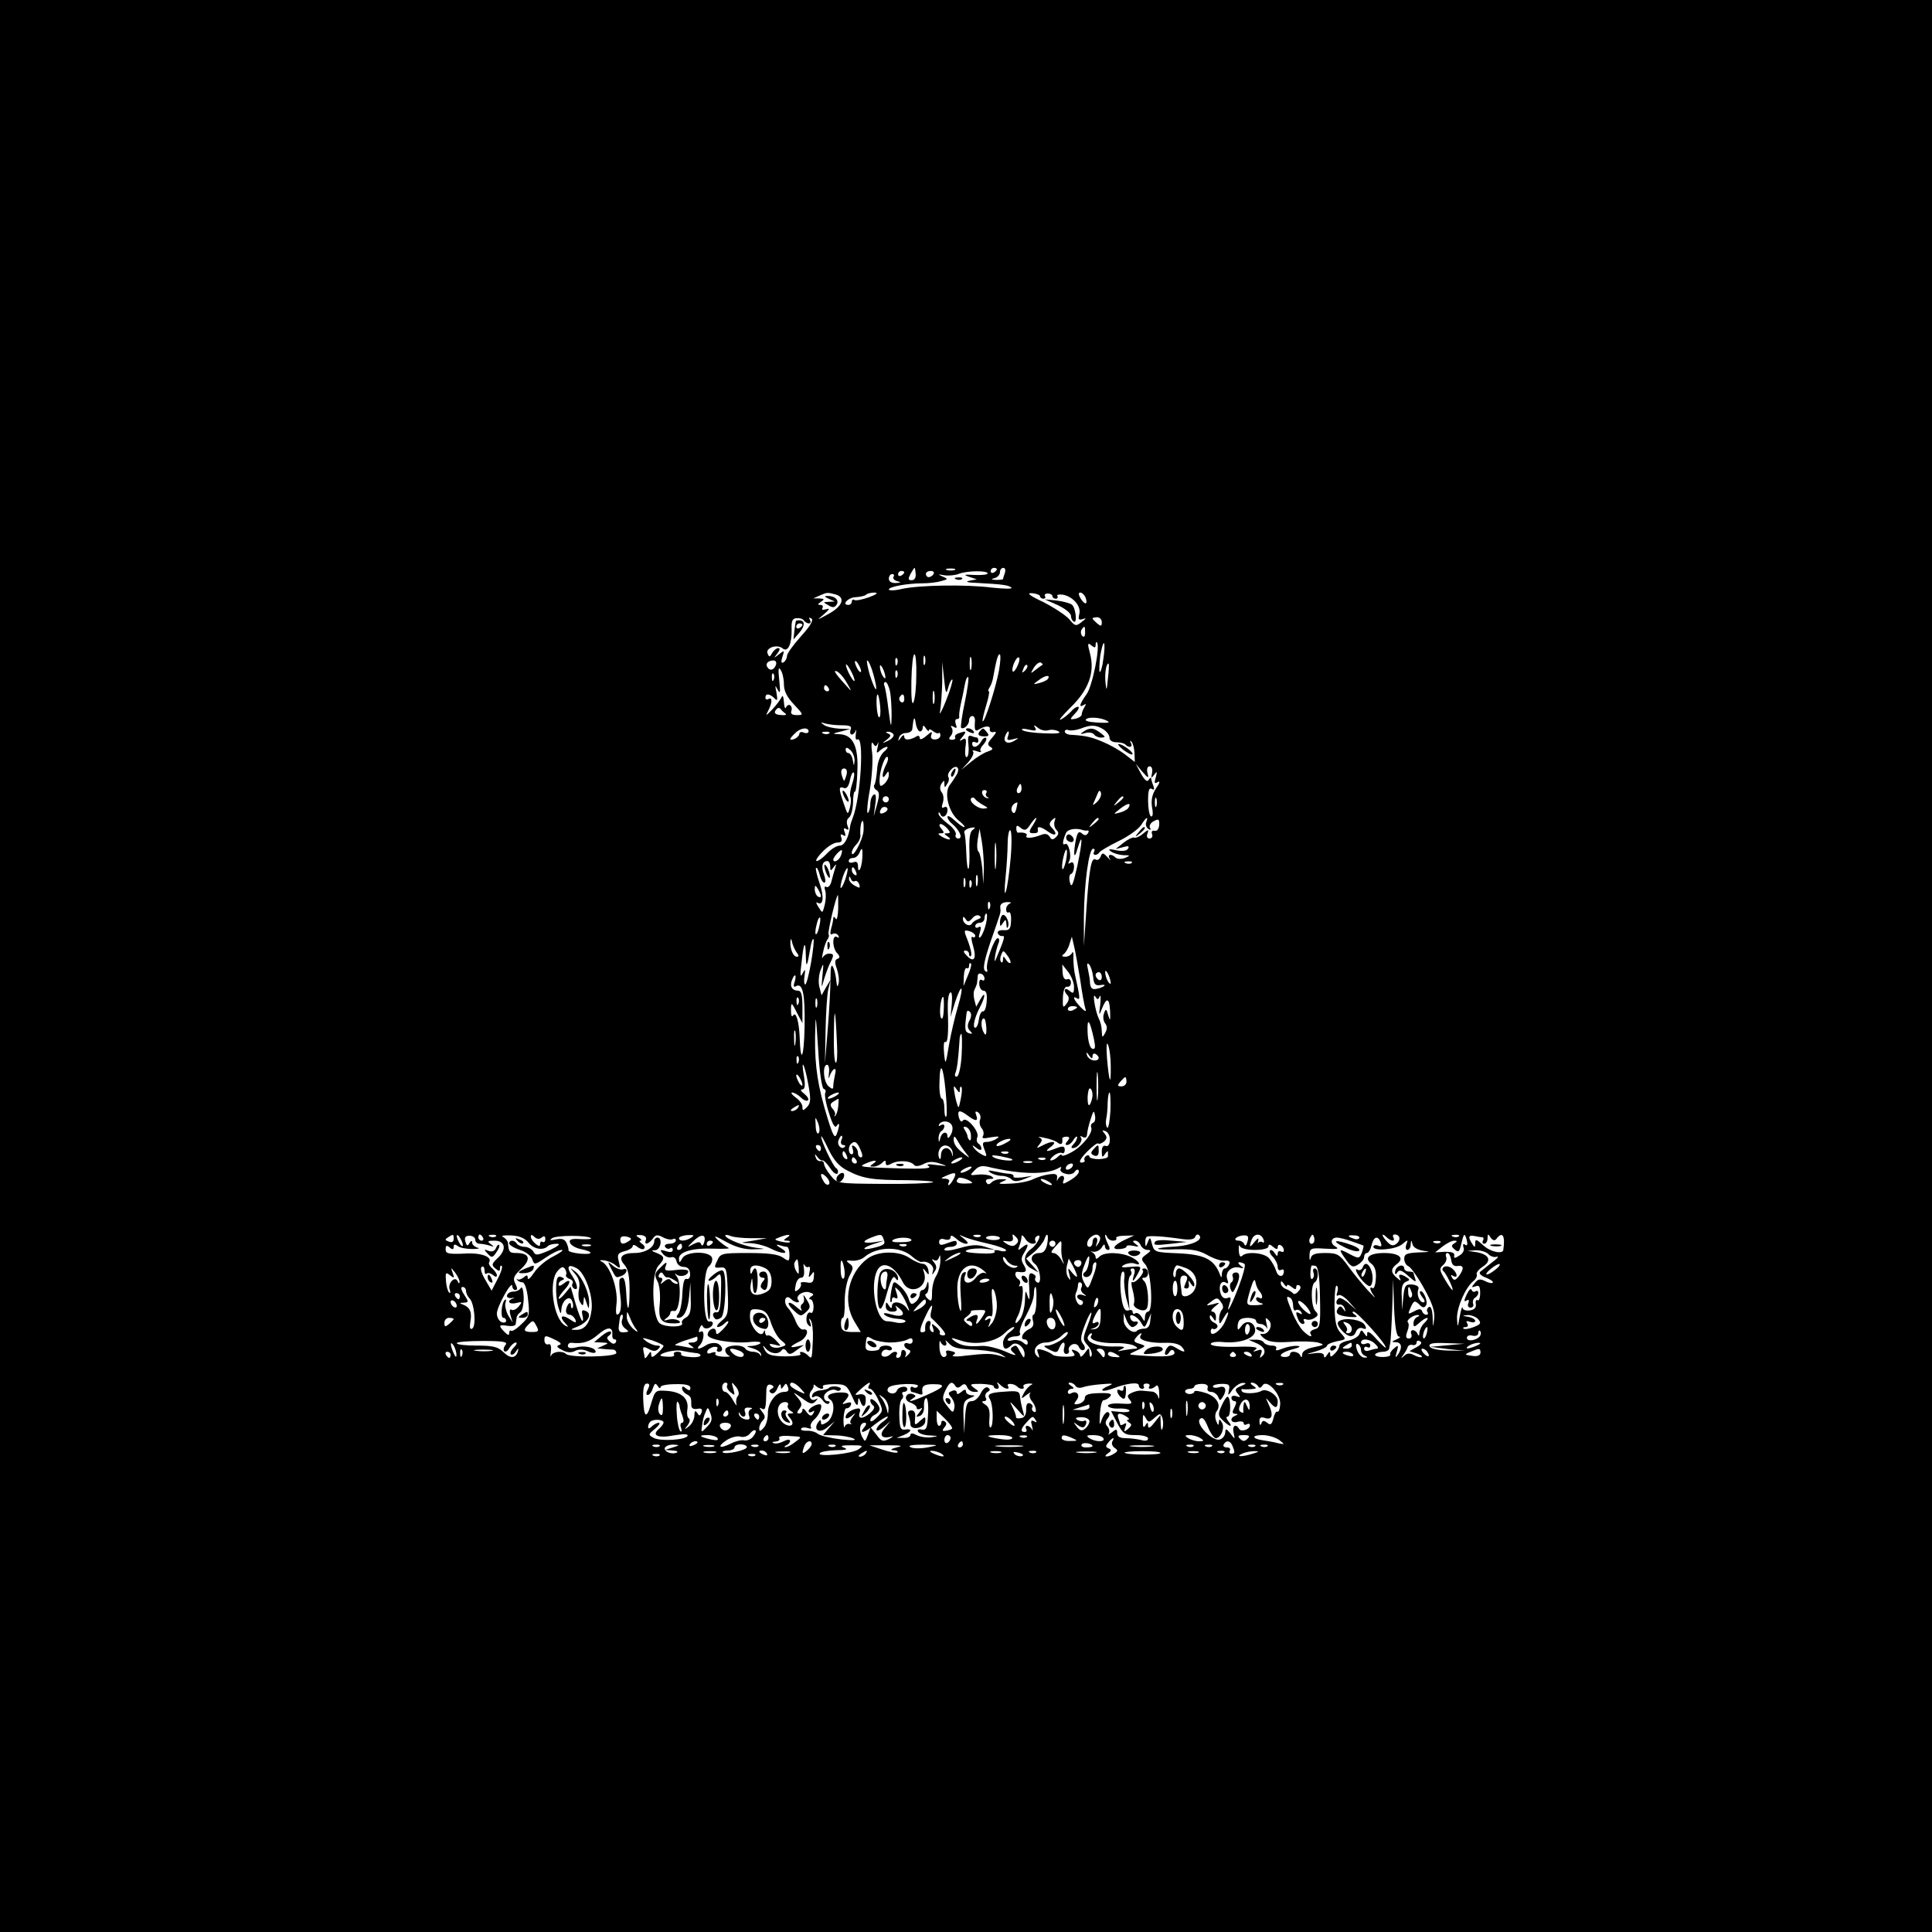<?xml version="1.0" standalone="no"?>
<!DOCTYPE svg PUBLIC "-//W3C//DTD SVG 20010904//EN"
 "http://www.w3.org/TR/2001/REC-SVG-20010904/DTD/svg10.dtd">
<svg version="1.0" xmlns="http://www.w3.org/2000/svg"
 width="626pt" height="626pt" viewBox="0 0 626 626"
 preserveAspectRatio="xMidYMid meet">
<g transform="translate(0,626) scale(0.1,-0.1)"
fill="#000000" stroke="none">
<path d="M0 3130 l0 -3130 3130 0 3130 0 0 3130 0 3130 -3130 0 -3130 0 0
-3130z m2967 1270 c1 -12 -4 -20 -13 -20 -12 0 -12 4 -4 20 6 11 12 20 13 20
2 0 3 -9 4 -20z m126 13 c-7 -2 -19 -2 -25 0 -7 3 -2 5 12 5 14 0 19 -2 13 -5z
m137 3 c0 -3 -4 -8 -10 -11 -5 -3 -10 -1 -10 4 0 6 5 11 10 11 6 0 10 -2 10
-4z m26 -12 c-3 -9 -6 -18 -6 -20 0 -2 -10 -3 -22 -3 -17 1 -19 2 -5 6 9 2 17
11 17 19 0 8 5 14 11 14 6 0 8 -7 5 -16z m-326 2 c0 -3 -4 -8 -10 -11 -5 -3
-10 -1 -10 4 0 6 5 11 10 11 6 0 10 -2 10 -4z m95 -6 c-3 -5 -10 -10 -16 -10
-5 0 -9 5 -9 10 0 6 7 10 16 10 8 0 12 -4 9 -10z m175 2 c0 -4 -19 -6 -42 -5
-34 2 -38 1 -18 -6 l25 -8 -25 -5 c-15 -3 -3 -6 30 -7 77 -4 99 -7 107 -15 5
-5 -23 -4 -62 0 -87 11 -236 8 -292 -4 -24 -6 -43 -6 -43 -2 0 9 60 20 110 20
19 0 46 3 59 7 23 6 24 7 5 15 -16 7 -15 8 6 4 14 -2 34 0 45 4 26 11 95 12
95 2z m-305 -11 c-3 -5 3 -12 12 -14 14 -4 13 -5 -4 -6 -14 -1 -23 5 -23 14 0
8 5 15 11 15 5 0 8 -4 4 -9z m-188 -57 c33 -9 24 -38 -22 -63 -40 -22 -40 -22
-15 -1 18 16 20 20 7 16 -11 -3 -16 -2 -12 4 3 6 0 10 -7 10 -9 0 -9 3 2 10
12 8 12 10 -5 11 l-20 0 20 9 c25 11 26 11 52 4z m109 -9 c-22 -8 -43 -12 -48
-9 -4 3 -8 0 -8 -5 0 -6 -5 -11 -11 -11 -24 0 0 25 24 25 14 1 29 4 33 8 4 4
17 7 28 7 13 -1 6 -6 -18 -15z m554 3 c0 -4 5 -8 11 -8 5 0 8 4 5 8 -3 5 1 9
9 9 8 0 15 -4 15 -9 0 -4 5 -8 11 -8 5 0 8 4 5 9 -3 4 5 6 19 4 33 -7 59 -38
52 -63 -4 -17 -2 -20 11 -16 13 5 12 2 -3 -9 -18 -15 -22 -14 -40 8 -11 13
-49 38 -84 56 -45 21 -56 30 -38 29 15 -1 27 -6 27 -10z m147 -3 c9 -24 -1
-27 -15 -5 -8 13 -8 20 -2 20 6 0 13 -7 17 -15z m-912 -76 c4 -5 11 -9 16 -9
6 0 7 5 3 12 -4 7 -3 8 5 4 8 -5 -3 -24 -34 -58 -25 -28 -45 -56 -45 -63 0 -8
-5 -17 -11 -21 -8 -4 -9 1 -4 17 7 22 7 23 -11 9 -18 -14 -18 -14 -5 3 8 10 9
17 3 17 -6 0 -15 -7 -20 -16 -8 -14 -10 -14 -15 -1 -7 18 31 31 49 16 17 -14
30 15 29 61 -1 28 2 36 16 37 10 1 21 -2 24 -8z m965 -5 c0 -14 -3 -14 -15 -4
-8 7 -15 14 -15 16 0 2 7 4 15 4 8 0 15 -7 15 -16z m-54 -34 c0 -12 -4 -16 -9
-11 -5 5 -6 14 -3 20 10 15 12 14 12 -9z m34 -40 c0 8 2 11 4 9 12 -11 -14
-141 -33 -168 -23 -32 -27 -46 -9 -35 7 5 8 3 2 -7 -5 -8 -9 -18 -9 -24 0 -5
-9 -11 -20 -14 -20 -3 -20 -3 -1 18 11 11 14 21 9 21 -6 0 -16 -7 -23 -16 -8
-8 -22 -20 -32 -25 -11 -6 3 11 30 38 59 57 80 113 64 175 -9 33 -8 37 4 27
11 -9 14 -8 14 1z m25 -45 c-3 -26 -9 -45 -12 -42 -2 3 -1 26 2 52 4 25 10 44
12 41 3 -3 2 -26 -2 -51z m-606 -52 c0 -38 -4 -77 -9 -88 -5 -13 -8 12 -7 67
1 48 5 88 10 88 4 0 7 -30 6 -67z m28 35 c-3 -7 -5 -2 -5 12 0 14 2 19 5 13 2
-7 2 -19 0 -25z m150 -15 c-3 -10 -5 -2 -5 17 0 19 2 27 5 18 2 -10 2 -26 0
-35z m90 -5 c-10 -55 -47 -171 -53 -165 -2 1 3 24 11 50 8 26 12 47 9 47 -3 0
-2 6 2 12 5 7 9 19 11 28 11 60 16 80 22 80 4 0 3 -24 -2 -52z m-330 20 c-3
-8 -6 -5 -6 6 -1 11 2 17 5 13 3 -3 4 -12 1 -19z m391 -3 c-6 -14 -13 -23 -16
-21 -7 7 9 46 18 46 5 0 4 -11 -2 -25z m-784 0 c-7 -17 -20 -20 -28 -6 -7 10
3 21 20 21 8 0 11 -6 8 -15z m276 -20 c0 -5 -5 -3 -10 5 -5 8 -10 20 -10 25 0
6 5 3 10 -5 5 -8 10 -19 10 -25z m40 -10 c17 -62 9 -65 -11 -4 -8 27 -12 49
-9 49 4 0 13 -20 20 -45z m548 31 c-2 -1 -12 -8 -22 -16 -18 -14 -18 -14 -6 7
8 12 18 19 23 16 4 -3 7 -6 5 -7z m-609 -51 c0 -5 -6 1 -14 15 -8 14 -14 30
-14 35 0 6 6 -1 14 -15 8 -14 14 -29 14 -35z m100 10 c0 -5 -4 -3 -9 5 -5 8
-9 22 -9 30 0 16 17 -16 18 -35z m204 -31 c4 15 10 26 13 24 2 -3 -7 -34 -21
-69 -14 -35 -23 -50 -19 -34 3 17 6 59 7 95 l0 65 6 -55 c5 -49 7 -52 14 -26z
m248 53 c-10 -9 -11 -8 -5 6 3 10 9 15 12 12 3 -3 0 -11 -7 -18z m269 -24 c-4
-42 -5 -44 -8 -15 -3 30 2 62 10 62 2 0 1 -21 -2 -47z m-1050 -20 c0 -22 10
-42 33 -66 31 -33 31 -34 9 -34 -15 0 -21 4 -18 13 3 7 1 16 -4 19 -4 3 -11
-1 -13 -7 -3 -7 -6 1 -7 17 -1 17 -4 24 -7 17 -3 -7 -16 -25 -30 -40 -21 -22
-24 -23 -14 -5 14 27 14 46 1 38 -5 -3 -10 -1 -10 4 0 15 13 14 29 -1 10 -11
11 -7 7 17 -5 25 -5 27 4 10 8 -15 9 -8 5 30 -4 36 -3 46 4 35 6 -8 11 -29 11
-47z m204 4 c11 -18 15 -27 10 -22 -46 50 -57 65 -43 60 8 -3 23 -20 33 -38z
m163 21 c-3 -8 -6 -5 -6 6 -1 11 2 17 5 13 3 -3 4 -12 1 -19z m-400 -10 c-3
-8 -6 -5 -6 6 -1 11 2 17 5 13 3 -3 4 -12 1 -19z m619 -74 c-9 -42 -14 -79
-12 -82 8 -7 26 9 26 24 0 8 5 14 11 14 5 0 9 -8 8 -17 -2 -29 0 -35 14 -26
20 12 37 12 34 0 -1 -7 5 -11 13 -9 10 3 9 -2 -5 -18 -15 -17 -17 -23 -6 -30
10 -6 9 -9 -8 -15 -11 -3 -36 -18 -54 -33 l-32 -26 23 25 c12 14 19 29 15 34
-5 4 1 5 12 1 11 -4 16 -4 13 0 -4 3 0 13 8 21 8 9 12 18 9 22 -4 3 -11 -2
-16 -12 -11 -19 -29 -23 -29 -6 0 5 5 7 10 4 6 -3 10 -1 10 4 0 6 -2 11 -4 11
-2 0 -11 2 -18 5 -11 4 -13 -2 -10 -29 2 -18 0 -36 -5 -39 -5 -3 -7 10 -5 30
4 28 2 34 -9 27 -12 -7 -12 -5 0 9 14 18 12 20 -13 11 -9 -3 -14 -9 -11 -13 2
-4 -2 -8 -10 -8 -11 0 -12 4 -4 13 6 7 7 19 3 25 -5 8 -3 9 6 4 10 -6 12 -4 7
8 -3 10 -2 17 3 17 6 0 9 3 8 8 -1 4 1 22 5 40 4 17 10 46 13 63 3 17 8 28 11
25 3 -2 -2 -39 -11 -82z m270 77 c-3 -5 -16 -11 -28 -14 -22 -6 -22 -5 -4 8
22 17 40 20 32 6z m-512 -42 c3 -17 5 -52 5 -78 -1 -43 -2 -42 -10 18 -4 35
-10 70 -13 78 -3 7 -2 13 3 13 5 0 11 -14 15 -31z m-199 11 c3 -5 1 -10 -4
-10 -6 0 -11 5 -11 10 0 6 2 10 4 10 3 0 8 -4 11 -10z m342 -47 c-3 -10 -5 -2
-5 17 0 19 2 27 5 18 2 -10 2 -26 0 -35z m-175 -12 c2 -22 0 -37 -4 -35 -8 5
-11 74 -4 74 2 0 6 -18 8 -39z m78 23 c0 -8 -5 -12 -10 -9 -6 4 -8 11 -5 16 9
14 15 11 15 -7z m-385 -46 c5 -4 0 -6 -13 -5 -22 1 -27 8 -15 20 3 4 9 4 12 0
3 -4 10 -11 16 -15z m436 -58 c5 0 9 6 9 13 0 8 4 7 10 -3 5 -8 10 -11 10 -6
0 5 6 3 13 -3 8 -6 16 -9 19 -6 2 3 5 -1 5 -8 0 -7 -8 -13 -18 -13 -11 0 -15
6 -11 16 4 11 0 10 -16 -4 -14 -12 -22 -14 -22 -7 0 7 -5 9 -12 4 -21 -12 -38
-12 -38 0 0 7 -5 6 -11 -3 -9 -13 -10 -13 -6 0 2 8 12 15 23 15 10 0 20 6 20
13 4 38 7 44 11 20 2 -16 9 -28 14 -28z m611 31 c4 -3 -14 -4 -39 -2 -30 2
-41 6 -32 12 14 8 57 2 71 -10z m-865 -11 c27 0 34 -3 29 -15 -3 -8 -1 -15 4
-15 5 0 10 6 13 13 2 6 2 1 0 -11 -2 -13 0 -21 5 -18 23 14 11 -189 -15 -254
-3 -8 -7 -19 -8 -25 -5 -39 -19 -65 -34 -65 -10 0 -28 -11 -41 -25 -13 -14
-28 -25 -34 -25 -5 0 3 14 19 30 16 17 37 30 48 30 13 0 17 5 13 16 -4 10 -2
13 6 8 8 -5 9 -2 5 10 -5 11 -3 15 5 10 8 -5 9 -2 4 11 -4 11 -2 21 5 26 6 4
12 25 13 47 0 22 3 39 6 37 3 -2 7 27 8 65 4 81 -14 119 -57 121 -26 1 -25 2
4 9 l30 8 -35 1 c-19 1 -42 6 -50 12 -12 9 -12 10 3 5 10 -3 34 -6 54 -6z
m670 -16 c10 3 25 1 33 -4 10 -6 -6 -8 -48 -6 -34 1 -66 6 -70 11 -4 4 6 5 21
1 22 -5 27 -4 21 6 -6 10 -4 10 9 0 9 -8 24 -11 34 -8z m178 3 c11 -7 20 -19
20 -27 0 -9 9 -15 22 -15 11 0 25 -3 29 -7 12 -13 26 -9 18 5 -4 7 -3 8 2 4 5
-5 9 -21 10 -37 l1 -29 -31 24 c-18 14 -50 32 -72 41 -38 16 -55 20 -101 23
-13 0 -23 5 -23 11 0 5 6 7 13 4 7 -2 24 0 38 5 32 13 50 13 74 -2z m-955 -7
c0 -5 -7 -7 -15 -4 -8 4 -15 2 -15 -4 0 -5 -7 -12 -15 -16 -19 -7 -19 -1 1 18
17 18 44 21 44 6z m67 -6 c-3 -3 -12 -4 -19 -1 -8 3 -5 6 6 6 11 1 17 -2 13
-5z m208 -3 c3 -6 -5 -15 -17 -21 -21 -10 -22 -10 -5 3 14 11 15 16 5 20 -9 4
-9 6 -1 6 6 1 14 -3 18 -8z m371 -7 c-5 -12 -1 -14 17 -9 19 5 20 4 4 -5 -21
-13 -38 -5 -30 15 3 8 7 15 10 15 3 0 2 -7 -1 -16z m-422 -23 c3 8 3 3 0 -11
-5 -20 -4 -23 7 -12 7 6 17 12 23 12 5 0 0 -8 -11 -17 -11 -11 -20 -33 -21
-57 -2 -22 -5 -44 -9 -49 -3 -5 0 -13 7 -17 10 -6 10 -17 2 -46 l-11 -39 5 38
c4 26 2 37 -5 32 -6 -3 -11 -17 -11 -30 0 -13 -4 -26 -8 -29 -4 -3 -2 30 6 72
7 42 11 97 8 122 -4 27 -2 40 3 31 7 -11 10 -11 15 0z m-75 -55 c-2 -20 -2
-20 -6 2 -2 12 -9 22 -14 22 -5 0 -9 5 -9 11 0 8 5 8 15 -1 8 -7 14 -22 14
-34z m102 -14 c-14 -27 -15 -53 -1 -32 8 13 10 13 10 -1 0 -9 -7 -22 -15 -29
-13 -11 -15 -8 -15 13 0 30 18 82 26 74 3 -3 1 -14 -5 -25z m230 -30 c-5 -9
-16 -26 -24 -36 -19 -26 -3 -90 31 -116 13 -11 21 -20 16 -20 -4 0 -18 10 -31
22 -13 12 -23 17 -23 11 0 -6 7 -16 16 -23 24 -21 35 -47 19 -47 -7 0 -11 6
-8 13 2 7 -9 23 -26 35 -17 13 -31 28 -30 33 0 6 3 5 6 -2 6 -16 23 -6 23 14
0 9 -5 12 -11 8 -8 -4 -9 1 -4 15 4 12 2 28 -4 34 -6 8 -6 18 -1 27 9 13 10
13 10 0 0 -13 2 -13 9 0 6 8 7 18 4 22 -7 12 17 39 28 32 5 -3 5 -12 0 -22z
m617 4 c-3 12 0 21 7 21 7 0 10 -9 8 -21 -4 -18 -3 -19 7 -6 9 12 10 11 5 -9
-6 -18 -4 -22 6 -15 9 5 7 -3 -5 -20 -13 -20 -17 -39 -13 -63 4 -20 2 -31 -4
-28 -5 4 -9 26 -9 51 0 32 3 43 12 38 8 -5 9 -2 5 10 -4 10 -7 21 -7 24 0 4
-4 2 -8 -5 -5 -8 -13 -1 -25 20 l-17 32 21 -25 c20 -23 22 -23 17 -4z m-975
-6 c-3 -11 -7 -20 -8 -20 -1 0 -5 9 -8 20 -3 12 0 20 8 20 8 0 11 -8 8 -20z
m18 -31 c-6 -17 -8 -35 -6 -40 3 -4 3 -20 -1 -35 -7 -26 -7 -26 -20 12 -17 49
-17 57 0 51 9 -4 16 5 20 25 3 17 9 28 12 25 4 -3 1 -20 -5 -38z m549 -14 c0
-8 -4 -15 -10 -15 -5 0 -7 7 -4 15 4 8 8 15 10 15 2 0 4 -7 4 -15z m-114 -14
c-4 -5 -1 -12 4 -14 6 -3 5 -4 -2 -3 -15 3 -23 26 -8 26 6 0 9 -4 6 -9z m359
-29 c-10 -10 -16 -12 -13 -7 3 6 8 19 13 30 5 14 9 16 12 7 3 -8 -3 -21 -12
-30z m-675 8 c0 -5 -4 -10 -10 -10 -5 0 -10 5 -10 10 0 6 5 10 10 10 6 0 10
-4 10 -10z m305 -18 c18 -10 18 -11 2 -12 -21 0 -49 24 -40 34 4 3 9 2 12 -2
3 -5 15 -14 26 -20z m455 24 c0 -2 -8 -10 -17 -17 -16 -13 -17 -12 -4 4 13 16
21 21 21 13z m107 -28 c-3 -7 -5 -2 -5 12 0 14 2 19 5 13 2 -7 2 -19 0 -25z
m-454 -9 c-4 -15 -8 -17 -14 -8 -6 11 4 28 18 29 0 0 -1 -9 -4 -21z m363 3
c-3 -5 -16 -12 -28 -15 -22 -6 -22 -6 2 13 25 19 37 20 26 2z m-787 -13 c-16
-10 -23 -4 -14 10 3 6 11 8 17 5 6 -4 5 -9 -3 -15z m477 -44 c-15 -22 -13 -27
12 -24 4 1 6 5 5 10 -4 14 10 11 35 -7 23 -16 30 -6 10 14 -9 9 -9 15 1 25 11
10 13 9 8 -4 -3 -9 0 -22 6 -28 8 -8 8 -14 -1 -23 -10 -10 -15 -10 -21 1 -6 9
-15 11 -27 6 -27 -11 -54 -13 -48 -3 5 7 -8 12 -27 10 -3 -1 -6 6 -6 13 0 12
3 12 15 2 12 -9 18 -8 30 11 8 12 17 22 19 22 3 0 -2 -11 -11 -25z m214 21 c0
-2 -8 -10 -17 -17 -16 -13 -17 -12 -4 4 13 16 21 21 21 13z m154 -10 c-3 -8 0
-17 7 -22 7 -4 10 -3 5 4 -3 6 2 16 12 21 16 9 19 7 18 -12 -1 -13 -7 -21 -15
-19 -8 2 -11 -3 -8 -11 3 -7 -1 -14 -8 -14 -8 0 -11 7 -7 16 5 14 3 14 -14 0
-10 -9 -23 -15 -29 -13 -5 2 -21 -6 -35 -17 l-25 -20 24 6 c17 5 21 4 16 -5
-4 -7 -19 -9 -38 -5 -24 5 -28 4 -17 -4 8 -6 26 -11 40 -12 23 0 23 -1 5 -9
-11 -4 -24 -4 -30 1 -14 14 -29 11 -19 -4 5 -7 2 -5 -7 5 -15 16 -18 16 -23 2
-3 -8 -10 -13 -16 -9 -14 9 -21 -31 -30 -163 l-8 -117 0 95 c1 106 16 220 30
220 5 0 6 -4 3 -10 -3 -5 -2 -10 4 -10 5 0 11 4 13 8 2 4 29 20 61 36 32 15
65 39 74 52 17 27 25 31 17 10z m-916 -28 c-2 -30 -38 -96 -38 -70 0 6 6 17
14 25 8 8 14 20 14 28 -2 25 2 49 7 49 3 0 4 -15 3 -32z m272 7 c10 -12 10
-15 -1 -15 -11 0 -11 -2 1 -10 8 -5 11 -10 5 -10 -5 0 -17 5 -25 10 -12 8 -12
10 -1 10 11 0 11 3 1 15 -7 8 -8 15 -2 15 5 0 15 -7 22 -15z m82 -4 c-9 -5
-12 -27 -11 -64 1 -31 0 -59 -3 -62 -3 -3 -6 20 -7 51 -1 31 -4 60 -6 65 -5 7
11 17 30 18 6 0 4 -3 -3 -8z m358 -1 c3 -1 9 -2 13 -1 5 1 6 -3 2 -9 -5 -8
-11 -8 -20 0 -9 8 -14 3 -19 -21 -9 -47 -6 -69 5 -30 18 60 17 28 0 -54 -14
-62 -19 -74 -24 -55 -4 14 -2 27 3 28 6 2 10 13 10 23 0 13 -4 18 -12 13 -7
-4 -8 -3 -4 5 10 16 -2 64 -13 56 -10 -5 -8 10 3 36 6 13 34 17 56 9z m-322
-125 l-2 -50 -3 50 c-3 27 -8 52 -12 55 -5 3 -6 21 -3 40 l6 35 7 -40 c4 -22
7 -62 7 -90z m87 38 c-4 -47 -11 -98 -16 -112 -4 -14 -5 5 -1 44 4 39 7 89 7
113 0 23 4 42 8 42 5 0 6 -39 2 -87z m-48 -30 c-2 -21 -4 -6 -4 32 0 39 2 55
4 38 2 -18 2 -50 0 -70z m-503 33 c-6 -15 -24 -23 -24 -11 0 8 24 34 28 30 1
-1 0 -10 -4 -19z m70 -7 c-2 -33 -14 -54 -14 -25 0 12 -5 16 -15 12 -8 -3 -15
-1 -15 4 0 6 6 10 14 10 8 0 16 7 20 15 9 23 12 18 10 -16z m660 -8 c-4 -17
-9 -30 -11 -27 -3 2 -2 19 2 36 9 41 17 33 9 -9z m-764 -18 c0 -16 2 -16 11
-3 9 12 10 12 5 -3 -3 -11 -9 -30 -12 -43 -3 -13 -11 -21 -16 -18 -6 4 -8 -1
-4 -12 3 -11 2 -31 -2 -47 -7 -27 -7 -27 -20 -6 -8 12 -9 18 -3 14 19 -11 22
19 6 65 -8 23 -13 45 -11 48 3 2 8 -7 12 -22 3 -14 10 -26 15 -26 5 0 4 12 -1
26 -10 26 -6 44 11 44 5 0 9 -8 9 -17z m977 11 c-3 -3 -12 -4 -19 -1 -8 3 -5
6 6 6 11 1 17 -2 13 -5z m-928 -53 c-6 -18 -13 -30 -15 -28 -2 2 1 18 7 36 6
18 13 30 15 28 2 -2 -1 -18 -7 -36z m35 23 c3 -8 2 -12 -4 -9 -6 3 -10 10 -10
16 0 14 7 11 14 -7z m393 -41 c-3 -10 -5 -4 -5 12 0 17 2 24 5 18 2 -7 2 -21
0 -30z m-397 12 c4 3 11 -2 14 -10 4 -13 2 -14 -14 -5 -11 6 -20 16 -19 23 0
9 2 9 6 -1 2 -6 8 -10 13 -7z m357 -17 c-3 -7 -5 -2 -5 12 0 14 2 19 5 13 2
-7 2 -19 0 -25z m20 0 c-3 -8 -6 -5 -6 6 -1 11 2 17 5 13 3 -3 4 -12 1 -19z
m-487 -31 c0 -5 -4 -5 -10 -2 -5 3 -10 14 -10 23 0 15 2 15 10 2 5 -8 10 -19
10 -23z m56 -41 c-1 -24 -4 -39 -8 -33 -4 7 -8 8 -8 2 0 -5 -3 -21 -7 -34 -4
-16 -3 -22 5 -17 6 3 14 1 18 -5 4 -8 3 -9 -4 -5 -16 10 -16 -36 1 -53 9 -10
9 -15 0 -18 -8 -3 -9 -12 -1 -33 5 -16 8 -37 5 -47 -3 -13 -5 -11 -7 7 -1 14
-5 34 -10 45 -6 14 -9 4 -9 -35 0 -30 -4 -104 -9 -165 l-9 -110 2 105 c1 58 5
119 9 135 l7 30 -15 -25 -14 -25 -7 27 c-4 15 -2 40 4 55 10 25 10 24 6 -17
-4 -45 -4 -45 6 -10 6 19 15 43 20 52 12 24 11 28 -5 28 -8 0 -17 -6 -20 -12
-3 -7 -3 1 1 17 3 17 10 35 14 41 5 6 6 13 4 16 -5 5 25 128 30 128 1 0 1 -20
1 -44z m491 2 c-3 -8 -6 -5 -6 6 -1 11 2 17 5 13 3 -3 4 -12 1 -19z m66 15
c-7 -3 -13 -11 -13 -19 0 -9 4 -13 9 -10 4 3 8 -9 7 -27 -1 -27 -5 -32 -24
-31 -13 1 -21 -3 -19 -10 3 -6 9 -10 15 -9 10 2 6 -11 -22 -77 -3 -8 -4 -4 -2
10 2 14 7 33 11 43 4 9 3 17 -2 17 -12 0 -39 -79 -35 -100 3 -10 0 -12 -7 -5
-7 7 -1 36 19 95 35 101 33 91 31 110 -1 10 7 16 21 17 13 0 17 -1 11 -4z
m-103 -51 c-8 -3 -18 -9 -21 -15 -8 -12 -29 0 -29 16 0 8 3 8 9 -1 6 -10 10
-10 21 2 7 9 17 13 23 9 7 -4 6 -8 -3 -11z m25 -14 c-4 -18 -12 -37 -17 -43
-7 -7 -8 -2 -3 14 5 16 4 21 -4 17 -6 -4 -11 -2 -11 3 0 6 7 11 15 11 8 0 15
7 15 15 0 8 3 15 6 15 3 0 3 -15 -1 -32z m-541 -12 c-3 -15 -8 -25 -11 -23 -2
3 -1 17 3 31 3 15 8 25 11 23 2 -3 1 -17 -3 -31z m506 -28 c0 -5 -4 -7 -9 -4
-5 4 -4 -10 2 -29 12 -41 3 -56 -20 -32 -11 11 -13 17 -5 17 7 0 12 -5 12 -12
0 -6 3 -9 6 -5 4 3 -1 24 -9 46 -15 37 -15 39 4 34 10 -3 19 -10 19 -15z
m-578 -55 c7 -9 7 -13 0 -13 -12 0 -22 25 -21 48 1 13 3 12 6 -3 3 -11 10 -26
15 -32z m46 -32 c-7 -39 -15 -71 -19 -71 -3 0 -5 12 -2 28 3 23 2 24 -7 7 -7
-14 -8 -4 -3 35 7 67 13 77 14 24 1 -43 4 -38 14 20 3 21 8 36 11 33 2 -2 -1
-36 -8 -76z m872 -55 c6 -44 14 -86 17 -95 4 -11 -1 -9 -16 6 -22 23 -28 39
-11 28 11 -7 9 5 -6 73 -4 15 -6 41 -6 57 1 17 -1 24 -4 18 -3 -7 -13 -13 -22
-13 -11 0 -13 3 -6 8 6 4 15 18 19 32 l8 25 7 -30 c4 -16 13 -66 20 -109z
m-226 54 c-3 -2 -9 2 -14 10 -8 13 -10 13 -10 1 0 -8 -3 -12 -6 -8 -4 3 -4 14
0 23 6 16 8 15 20 -2 8 -10 12 -21 10 -24z m-138 -41 l-14 -34 1 32 c1 17 5
29 10 26 4 -2 7 1 7 8 0 7 2 10 6 7 3 -3 -2 -21 -10 -39z m406 -4 c2 -24 7
-29 23 -27 25 5 14 -7 -12 -12 -14 -3 -19 2 -21 17 0 12 -4 33 -7 47 -4 17 -3
22 4 15 5 -5 11 -23 13 -40z m-62 -32 c0 -22 -2 -24 -15 -13 -16 13 -21 0 -6
-15 6 -6 5 -17 -3 -27 -12 -16 -13 -13 -12 20 1 23 6 36 14 35 6 -2 12 4 12
13 0 9 -6 14 -12 11 -8 -3 -14 5 -15 22 l-1 26 19 -24 c10 -13 19 -35 19 -48z
m119 12 c0 -5 -4 -3 -9 5 -5 8 -9 22 -9 30 0 16 17 -16 18 -35z m-409 14 c0
-6 -4 -8 -9 -4 -6 3 -9 -4 -8 -15 1 -11 7 -20 14 -20 9 0 12 -12 10 -34 -1
-19 -6 -34 -12 -33 -5 1 -11 -10 -13 -25 -2 -16 -7 -28 -12 -28 -10 0 -2 35
17 70 17 33 16 52 -1 21 l-13 -23 -6 23 c-3 12 -3 27 1 33 3 6 7 16 8 21 0 6
2 16 2 23 2 15 22 6 22 -9z m380 5 c0 -8 -4 -12 -10 -9 -5 3 -10 10 -10 16 0
5 5 9 10 9 6 0 10 -7 10 -16z m-995 -15 c-5 -13 -3 -19 3 -15 23 14 31 -24 29
-132 -2 -101 -13 -123 -16 -32 -2 50 -12 84 -21 70 -4 -7 -7 -1 -7 14 0 31 1
31 21 -9 l16 -30 0 53 c0 39 -4 52 -14 52 -19 0 -28 14 -20 34 9 24 16 19 9
-5z m529 -80 c-9 -30 -22 -85 -29 -124 -11 -67 -12 -68 -16 -28 -2 23 -1 39 3
37 9 -6 12 27 9 103 -1 28 2 54 8 57 5 4 7 -11 5 -36 l-4 -43 15 49 c22 65 29
53 9 -15z m459 32 c4 8 4 -4 2 -26 -5 -37 -4 -38 6 -12 15 37 24 34 26 -11 1
-30 0 -32 -6 -12 -6 22 -8 23 -14 6 -4 -10 -2 -24 4 -32 7 -9 7 -18 0 -31 -9
-16 -10 -16 -11 5 0 13 -4 31 -9 40 -12 24 -23 90 -12 73 7 -11 9 -11 14 0z
m-976 -23 c-3 -8 -6 -5 -6 6 -1 11 2 17 5 13 3 -3 4 -12 1 -19z m60 -10 c-3
-7 -5 -2 -5 12 0 14 2 19 5 13 2 -7 2 -19 0 -25z m411 -9 c-1 -23 -4 -35 -9
-27 -7 12 -1 68 7 68 2 0 3 -18 2 -41z m-346 -111 c2 -36 0 -64 -4 -61 -5 2
-7 46 -6 96 1 95 5 81 10 -35z m778 118 c0 -2 -7 -6 -15 -10 -8 -3 -15 -1 -15
4 0 6 7 10 15 10 8 0 15 -2 15 -4z m-349 -43 c-7 -14 -7 -24 2 -33 9 -10 9
-11 -3 -8 -14 5 -15 12 -8 66 1 8 5 9 11 3 5 -5 5 -16 -2 -28z m-472 -221 c6
-2 8 -8 5 -13 -3 -5 2 -35 12 -65 11 -37 20 -51 25 -42 11 16 10 0 0 -27 -6
-15 -12 -5 -29 50 -32 104 -42 168 -41 264 2 83 2 81 10 -39 4 -72 12 -126 18
-128z m527 197 c1 -20 -2 -26 -7 -17 -11 16 -12 48 -1 48 4 0 7 -14 8 -31z
m349 -38 c5 -25 4 -32 -6 -29 -7 2 -14 24 -15 54 -2 51 7 40 21 -25z m-968
-13 c-2 -13 -4 -5 -4 17 -1 22 1 32 4 23 2 -10 2 -28 0 -40z m539 -35 c-2 -37
-9 -69 -15 -71 -6 -2 -9 3 -5 12 5 13 9 42 13 104 0 12 3 22 6 22 2 0 3 -30 1
-67z m483 -37 c1 -68 -5 -55 -12 24 -3 38 -1 57 3 45 5 -11 9 -42 9 -69z m-59
32 c0 7 5 10 10 7 16 -10 12 -23 -7 -21 -9 2 -19 9 -21 17 -3 11 -1 11 7 -1 8
-11 11 -12 11 -2z m-953 -20 c-3 -8 -6 -5 -6 6 -1 11 2 17 5 13 3 -3 4 -12 1
-19z m32 -71 c9 -49 8 -61 -4 -74 -13 -13 -15 -13 -15 1 0 8 -10 22 -22 30
-12 9 -17 16 -11 16 6 0 19 -7 28 -16 9 -9 19 -13 23 -9 4 3 -2 13 -12 21 -11
8 -14 14 -7 14 9 0 11 11 6 43 -11 63 2 41 14 -26z m67 36 c-2 -16 -1 -21 1
-13 9 28 26 37 19 10 -3 -14 -6 -31 -6 -39 0 -11 -3 -11 -15 -1 -17 14 -21 70
-5 70 5 0 8 -12 6 -27z m871 -80 c-2 -21 -4 -4 -4 37 0 41 2 58 4 38 2 -21 2
-55 0 -75z m-493 21 c4 -42 5 -79 2 -82 -4 -3 -6 9 -6 26 0 18 -4 32 -8 32 -5
0 -9 23 -8 50 1 75 12 60 20 -26z m-464 21 c0 -5 -5 -3 -10 5 -5 8 -10 20 -10
25 0 6 5 3 10 -5 5 -8 10 -19 10 -25z m1050 10 c0 -8 -7 -15 -16 -15 -14 0
-14 3 -4 15 7 8 14 15 16 15 2 0 4 -7 4 -15z m-540 -26 c0 8 2 12 5 9 3 -3 2
-20 -2 -39 -7 -33 -7 -33 -14 -9 -4 14 -7 32 -8 40 -1 13 0 13 9 0 8 -12 10
-12 10 -1z m430 -17 c0 -9 -4 -23 -8 -30 -5 -8 -8 1 -8 22 1 19 4 32 9 29 4
-2 7 -12 7 -21z m-830 -2 c-8 -5 -19 -10 -25 -10 -5 0 -3 5 5 10 8 5 20 10 25
10 6 0 3 -5 -5 -10z m888 -49 c-2 -32 -6 -57 -10 -55 -4 3 -6 15 -4 27 3 12 5
37 5 55 1 17 3 32 6 32 3 0 4 -27 3 -59z m-882 14 c-1 -14 -6 -27 -9 -30 -4
-3 -5 -2 -2 2 3 3 0 13 -7 20 -9 11 -9 17 3 24 8 5 15 9 16 9 1 0 0 -11 -1
-25z m-131 -5 c-3 -5 -12 -10 -18 -10 -7 0 -6 4 3 10 19 12 23 12 15 0z m551
-25 c25 -19 35 -19 27 2 -4 11 -3 14 6 9 7 -5 10 -15 7 -23 -4 -9 -1 -22 5
-29 6 -7 8 -18 4 -25 -5 -8 2 -9 26 -4 25 4 30 3 19 -4 -8 -6 -23 -11 -32 -11
-15 0 -16 -4 -8 -25 9 -23 8 -25 -10 -15 -10 5 -22 16 -26 23 -5 8 -2 7 9 -2
10 -8 17 -9 17 -3 0 6 -4 13 -10 17 -5 3 -7 12 -3 21 7 19 -38 69 -47 53 -5
-6 -9 -2 -13 10 -6 25 2 26 29 6z m406 -23 c-6 -2 -9 -9 -6 -16 6 -17 -31 -63
-67 -81 -16 -9 -29 -12 -29 -8 0 4 -5 2 -12 -5 -7 -7 -17 -12 -22 -12 -6 0 -2
7 8 15 10 8 23 12 27 9 5 -3 9 2 9 10 0 12 -5 14 -26 6 -35 -14 -41 -12 -18 5
23 18 2 20 -29 3 -19 -10 -20 -9 -9 4 10 13 10 17 0 22 -7 3 1 3 17 -1 17 -3
36 -10 43 -16 11 -8 16 -4 14 14 -1 3 6 6 13 6 11 0 12 -4 4 -14 -8 -9 -8 -13
-1 -13 6 0 16 8 21 18 6 9 11 12 11 7 0 -6 -5 -16 -12 -23 -8 -8 -8 -12 -1
-12 15 0 34 25 25 35 -4 5 -1 5 6 1 7 -4 13 -2 14 6 2 17 4 28 14 58 7 22 9
23 12 5 2 -10 0 -21 -6 -23z m-890 -34 c-4 -4 -9 7 -9 25 -2 30 -2 31 8 8 5
-14 6 -28 1 -33z m433 24 c3 -7 1 -21 -5 -30 -5 -10 -10 -12 -10 -4 0 18 -18
15 -23 -5 -4 -16 -5 -16 -6 -1 0 9 4 20 9 23 6 3 10 11 10 16 0 6 -5 7 -12 3
-6 -4 -8 -3 -5 3 9 14 35 12 42 -5z m61 -31 c1 -12 -1 -19 -5 -15 -3 3 -6 9
-6 12 0 4 -4 13 -9 21 -6 9 -5 12 5 9 8 -3 15 -15 15 -27z m450 -15 c0 -14 -6
-22 -13 -19 -8 3 -13 -4 -13 -18 0 -19 2 -21 10 -9 5 8 10 12 10 8 0 -5 0 -11
0 -15 0 -5 -13 -8 -30 -9 -16 0 -30 4 -30 8 0 5 -5 6 -10 3 -6 -4 -8 -10 -6
-14 3 -4 -2 -8 -10 -8 -10 0 -4 12 17 34 18 18 35 31 37 28 3 -3 11 0 19 6 10
9 11 15 2 26 -9 11 -9 12 3 8 9 -4 15 -17 14 -29z m-850 -99 c50 -26 81 -31
196 -31 53 -1 89 -4 80 -7 -9 -3 -83 -6 -164 -5 -146 1 -146 1 -167 28 -12 14
-21 31 -21 37 0 6 -5 10 -11 9 -6 -2 -14 4 -16 12 -4 12 -3 12 5 2 5 -8 13
-13 17 -12 4 1 15 -10 25 -25 10 -15 20 -22 24 -17 3 6 1 14 -5 17 -10 7 -50
90 -48 103 0 4 11 -15 24 -43 17 -35 35 -55 61 -68z m-20 98 c-3 -8 0 -15 6
-15 6 0 9 -3 5 -6 -10 -11 -26 6 -20 21 3 8 7 15 10 15 3 0 3 -7 -1 -15z m403
-40 c15 -19 15 -19 -4 -5 -26 20 -35 32 -35 50 1 10 4 9 12 -5 6 -11 18 -29
27 -40z m131 32 c-14 -8 -27 -12 -30 -10 -7 6 23 23 40 23 8 0 4 -6 -10 -13z
m-472 -22 c7 -15 8 -25 2 -25 -6 0 -10 6 -10 14 0 8 -5 18 -12 22 -8 5 -9 2
-5 -9 3 -10 2 -17 -3 -17 -11 0 -13 23 -3 33 12 12 20 8 31 -18z m-128 5 c0
-5 -2 -10 -4 -10 -3 0 -8 5 -11 10 -3 6 -1 10 4 10 6 0 11 -4 11 -10z m427
-15 c1 -16 1 -16 -3 -2 -8 25 -34 21 -35 -5 0 -13 -3 -17 -6 -10 -8 21 6 44
24 40 10 -2 19 -12 20 -23z m-343 -11 c3 -8 2 -12 -4 -9 -6 3 -10 10 -10 16 0
14 7 11 14 -7z m523 10 c-3 -3 -12 -4 -19 -1 -8 3 -5 6 6 6 11 1 17 -2 13 -5z
m12 -20 c10 -9 -45 -3 -59 6 -11 7 -5 8 20 4 19 -4 37 -8 39 -10z m-504 -4 c3
-5 1 -10 -4 -10 -6 0 -11 5 -11 10 0 6 2 10 4 10 3 0 8 -4 11 -10z m335 0 c-8
-5 -19 -10 -25 -10 -5 0 -3 5 5 10 8 5 20 10 25 10 6 0 3 -5 -5 -10z m277 4
c-3 -3 -12 -4 -19 -1 -8 3 -5 6 6 6 11 1 17 -2 13 -5z m-557 -14 c-13 -9 -13
-10 1 -10 8 0 20 5 27 12 9 9 12 9 12 0 0 -9 5 -10 19 -2 23 12 63 9 73 -5 4
-5 16 -4 30 3 16 9 32 9 53 2 28 -9 27 -9 -10 -5 -28 4 -36 3 -25 -4 9 -7 -20
-9 -90 -7 -133 4 -141 5 -115 16 27 12 43 12 25 0z m513 3 c-7 -2 -19 -2 -25
0 -7 3 -2 5 12 5 14 0 19 -2 13 -5z m-60 -29 c69 -9 121 -5 150 13 6 3 7 1 4
-4 -4 -6 3 -13 15 -16 12 -4 26 -1 30 6 4 6 9 9 12 6 7 -7 -6 -22 -31 -36 -19
-11 -21 -10 -17 2 4 8 1 15 -4 15 -6 0 -12 -6 -15 -12 -2 -7 -3 -5 -2 4 2 13
-3 16 -25 13 -16 -2 -38 -9 -51 -15 -12 -7 -45 -14 -73 -15 -35 -2 -45 -1 -31
5 20 9 20 9 0 9 -12 1 -26 -4 -32 -10 -8 -8 -13 -8 -17 0 -4 6 0 11 11 11 14
0 15 2 5 9 -8 4 -27 7 -43 5 -27 -3 -28 -3 -11 14 13 14 24 16 45 11 15 -4 51
-11 80 -15z m192 16 c-3 -5 -11 -10 -16 -10 -6 0 -7 5 -4 10 3 6 11 10 16 10
6 0 7 -4 4 -10z m-335 -10 c-8 -5 -19 -10 -25 -10 -5 0 -3 5 5 10 8 5 20 10
25 10 6 0 3 -5 -5 -10z m-454 -47 c-4 -4 -11 -1 -16 7 -16 25 -11 35 7 17 9
-9 13 -20 9 -24z m404 17 c-6 -11 -13 -20 -16 -20 -3 0 -2 5 1 10 3 6 -2 10
-12 11 -16 0 -16 1 2 9 31 14 36 11 25 -10z m60 -13 c0 -1 -11 -2 -25 -2 -25
0 -31 6 -19 18 6 5 44 -9 44 -16z m250 3 c8 -5 11 -10 5 -10 -5 0 -17 5 -25
10 -8 5 -10 10 -5 10 6 0 17 -5 25 -10z m-1930 -185 c0 -9 -6 -12 -16 -8 -13
5 -13 7 -2 14 17 11 18 11 18 -6z m30 -20 c0 -5 -5 -3 -10 5 -5 8 -10 20 -10
25 0 6 5 3 10 -5 5 -8 10 -19 10 -25z m40 18 c0 -7 6 -13 14 -13 8 0 23 -3 33
-6 15 -5 15 -4 3 5 -12 9 -10 11 12 11 35 0 41 -28 11 -56 -20 -19 -21 -23 -8
-34 12 -10 15 -10 15 0 0 8 3 11 6 8 3 -4 -3 -23 -14 -43 l-19 -37 -21 36
c-12 20 -17 38 -11 41 5 4 9 -2 9 -11 0 -10 3 -14 7 -11 3 4 12 2 20 -4 8 -7
13 -8 13 -1 0 5 -7 15 -15 22 -8 7 -13 16 -10 20 11 18 -27 32 -82 28 -50 -2
-59 0 -59 14 0 13 4 14 13 6 9 -8 13 -7 13 2 0 9 4 9 13 3 6 -6 28 -10 47 -10
19 0 27 2 18 4 -10 3 -18 10 -18 16 0 8 -3 8 -9 -1 -6 -11 -9 -9 -13 5 -4 13
0 19 13 19 11 0 19 -6 19 -13z m25 7 c3 -5 1 -10 -4 -10 -6 0 -11 5 -11 10 0
6 2 10 4 10 3 0 8 -4 11 -10z m42 4 c-3 -3 -12 -4 -19 -1 -8 3 -5 6 6 6 11 1
17 -2 13 -5z m106 -21 c17 -21 48 -26 63 -10 4 4 17 7 28 7 14 0 6 -7 -23 -21
-40 -17 -46 -18 -53 -4 -5 8 -18 15 -28 15 -10 0 -22 5 -25 10 -8 13 -25 13
-25 1 0 -5 16 -15 35 -21 19 -6 37 -20 40 -31 6 -18 8 -18 43 6 20 14 43 25
52 25 8 0 -4 -9 -27 -21 -23 -11 -51 -35 -62 -52 -12 -18 -21 -26 -21 -18 0
10 -3 11 -13 2 -8 -6 -17 -9 -20 -6 -4 3 -4 2 -1 -2 3 -5 11 -8 17 -8 7 0 15
-23 18 -55 6 -51 4 -57 -22 -81 -15 -15 -30 -24 -33 -21 -3 3 -6 0 -6 -7 0 -9
-4 -8 -15 3 -21 21 -19 25 10 20 14 -2 26 0 26 6 1 5 2 15 3 20 0 6 6 14 12
18 7 4 11 26 11 49 -1 23 -5 36 -9 30 -4 -7 -15 -12 -24 -12 -10 0 -19 -5 -21
-12 -2 -6 4 -10 14 -9 10 2 12 1 6 -1 -23 -8 -14 -21 10 -15 19 5 20 4 8 -11
-7 -9 -18 -14 -23 -11 -6 4 -8 -3 -4 -17 l7 -24 -15 24 c-7 14 -11 32 -8 40 3
9 2 13 -2 9 -11 -9 -15 -58 -5 -58 5 0 9 -4 9 -10 0 -5 -7 -7 -15 -4 -8 4 -15
16 -15 28 0 22 49 110 50 89 0 -7 5 -13 10 -13 7 0 7 7 0 20 -9 18 -6 25 19
49 33 31 27 51 -16 51 -22 0 -25 3 -27 33 -1 6 -8 15 -16 19 -8 4 3 6 25 5 28
-1 46 -9 58 -24z m42 17 c8 7 12 5 12 -5 0 -8 -4 -12 -9 -9 -4 3 -8 0 -8 -7 0
-8 -4 -8 -15 1 -8 7 -15 17 -15 23 0 7 4 7 12 -1 7 -7 16 -8 23 -2z m160 -2
c3 -3 -12 -4 -34 -3 -30 2 -38 -1 -34 -12 3 -8 19 -17 34 -20 44 -9 43 -19 -2
-15 -21 2 -38 7 -37 11 1 3 -2 14 -6 23 -6 13 -15 16 -35 12 -19 -4 -22 -3
-12 4 14 10 116 10 126 0z m123 -9 c-19 -13 -28 -11 -28 5 0 9 7 12 21 9 16
-4 17 -8 7 -14z m55 4 c-7 -18 7 -16 22 3 9 14 16 14 33 5 13 -7 27 -9 32 -6
6 3 10 1 10 -4 0 -6 -9 -11 -21 -11 -11 0 -17 -5 -14 -10 4 -6 11 -8 16 -5 5
4 9 1 9 -5 0 -7 -8 -9 -22 -4 -20 6 -21 5 -10 -9 8 -9 19 -13 27 -11 7 3 15
-2 17 -13 2 -10 12 -18 23 -18 13 0 20 -7 21 -22 1 -12 -4 -19 -11 -17 -8 3
-12 -12 -14 -48 -1 -29 -7 -58 -13 -65 -7 -8 -7 -13 0 -13 18 0 31 25 35 70
l4 45 1 -52 c2 -40 -2 -54 -15 -62 -10 -5 -16 -13 -13 -18 8 -14 -54 -15 -72
-1 -25 19 -29 159 -5 186 22 24 22 31 -5 42 -18 7 -19 9 -5 9 18 1 25 41 7 41
-5 0 -10 -5 -10 -11 0 -21 -29 -39 -64 -39 -42 0 -54 -15 -32 -39 11 -12 16
-37 16 -81 0 -73 -8 -78 -11 -7 -3 43 -8 55 -21 42 -2 -3 -2 -27 2 -53 4 -31
2 -52 -5 -59 -9 -8 -11 1 -7 36 4 49 -23 123 -50 134 -7 3 -3 5 9 3 11 -1 29
-8 38 -16 15 -12 16 -11 10 13 -6 22 -3 27 19 33 14 3 26 11 26 16 0 6 7 5 15
-2 9 -7 19 -10 22 -6 4 4 1 11 -7 16 -8 6 -10 10 -5 10 6 0 3 5 -5 10 -12 7
-10 9 7 8 12 -1 19 -7 16 -15z m147 7 c-18 -12 -40 -13 -40 -2 0 4 12 9 28 10
21 1 23 0 12 -8z m42 -14 c-3 -11 -7 -15 -10 -8 -3 9 -9 9 -25 1 -22 -12 -22
-12 -2 8 26 26 44 25 37 -1z m161 -24 c40 1 40 1 7 5 -36 4 -100 29 -100 40 0
3 8 2 18 -2 9 -4 40 -7 67 -7 l50 0 -45 -8 c-44 -7 -44 -7 -9 -8 20 -1 50 -9
65 -17 39 -20 67 -19 34 1 -14 8 -17 13 -7 10 10 -3 22 -6 27 -6 4 0 8 -11 8
-25 0 -23 -2 -23 -21 -10 -15 11 -48 15 -112 15 -86 0 -91 -1 -101 -25 -11
-22 -10 -24 10 -22 20 2 21 -3 24 -76 3 -71 1 -80 -20 -97 -13 -11 -18 -19
-12 -20 5 0 15 5 22 12 7 7 12 9 12 5 0 -4 -9 -16 -20 -27 -15 -15 -20 -16
-20 -5 0 8 -6 12 -13 9 -8 -3 -14 -11 -14 -19 0 -16 84 -30 141 -23 19 2 32 0
30 -4 -3 -4 -15 -8 -27 -9 -21 -1 -21 -1 2 -8 14 -4 26 -12 27 -19 1 -7 0 -8
-3 -2 -2 5 -13 10 -23 10 -10 0 -22 5 -25 10 -10 16 -65 12 -65 -4 0 -8 6 -16
13 -19 6 -2 -2 -4 -20 -3 -17 1 -28 5 -25 10 3 5 -2 6 -12 3 -11 -5 -16 -3
-14 5 2 6 12 12 21 14 9 1 15 -2 11 -7 -3 -5 0 -9 5 -9 17 0 13 20 -5 27 -9 3
-25 1 -35 -5 -24 -16 -36 -15 -21 0 14 14 16 52 2 43 -6 -4 -7 1 -3 11 4 10 8
13 10 7 3 -7 11 -9 19 -6 17 6 19 24 2 21 -21 -5 -22 163 -1 179 8 7 13 19 10
28 -9 22 -83 21 -96 -2 -9 -16 -10 -16 -11 -1 0 22 44 35 115 32 33 -1 53 0
45 3 -8 4 -23 15 -35 26 -15 15 -9 14 28 -7 33 -18 61 -25 90 -24z m107 38
c-12 -8 -12 -10 -1 -10 8 0 12 -2 10 -5 -3 -2 -16 -1 -29 2 -22 6 -23 7 -4 14
27 11 42 10 24 -1z m313 -5 c7 -16 3 -20 -35 -29 -39 -9 -35 1 5 14 l32 10
-32 -5 c-38 -5 -43 2 -10 15 31 12 34 12 40 -5z m267 -15 c9 0 7 5 -6 16 -19
15 -19 15 1 6 11 -5 46 -15 78 -22 31 -7 57 -17 57 -21 0 -4 -10 -5 -22 -1
-11 3 -19 1 -15 -4 3 -5 -19 -7 -51 -5 -40 2 -51 6 -37 11 11 4 36 6 55 4 l35
-4 -33 10 c-24 8 -45 7 -82 -4 -28 -8 -50 -11 -50 -5 0 5 9 9 20 9 11 0 20 5
20 10 0 12 -3 12 -33 1 -18 -7 -24 -6 -24 5 0 9 7 12 19 8 11 -3 18 0 18 7 0
8 6 6 18 -4 10 -10 25 -17 32 -17z m47 24 c-3 -3 -12 -4 -19 -1 -8 3 -5 6 6 6
11 1 17 -2 13 -5z m63 -6 c0 -4 -11 -7 -24 -6 -14 1 -23 5 -21 8 5 9 45 7 45
-2z m53 -19 c-8 -8 -16 -8 -30 0 -17 11 -17 11 2 9 13 -2 19 2 17 12 -3 12 -1
13 9 3 10 -10 10 -16 2 -24z m53 1 c8 0 13 4 9 9 -3 5 -1 12 4 15 20 13 4 -25
-17 -40 -28 -20 -28 -50 1 -65 l22 -12 -20 23 -20 22 26 21 c14 12 29 31 33
41 9 27 15 16 9 -16 -4 -19 -12 -28 -24 -28 -26 0 -35 -21 -16 -35 18 -13 24
-71 7 -60 -6 4 -8 10 -5 15 3 4 -2 10 -9 13 -12 5 -14 -4 -11 -46 2 -37 1 -45
-5 -27 -7 22 -8 20 -9 -15 -1 -22 -8 -49 -16 -59 -16 -22 -20 -14 -6 12 14 28
21 103 9 95 -6 -3 -8 -1 -4 5 3 6 2 13 -4 17 -12 7 -14 26 -2 24 26 -4 32 1
20 21 -10 16 -10 24 0 40 17 27 15 35 -5 19 -15 -12 -16 -12 -10 4 4 10 7 24
7 30 0 7 5 4 11 -5 5 -10 17 -18 25 -18z m218 22 c2 -4 0 -14 -6 -22 -8 -12
-9 -12 -4 3 3 9 1 17 -4 17 -6 0 -10 -7 -10 -15 0 -8 -4 -15 -10 -15 -12 0 -9
22 5 32 13 10 23 10 29 0z m42 -12 c9 0 13 3 11 8 -3 4 9 8 26 8 l32 1 -32
-15 c-37 -18 -43 -32 -13 -29 11 1 20 4 20 8 0 4 10 5 23 2 18 -4 19 -3 7 6
-11 8 -11 11 -2 11 7 0 15 -7 18 -15 4 -8 13 -15 22 -15 13 0 12 -3 -3 -14
-18 -13 -19 -16 -4 -33 19 -21 27 -153 9 -153 -5 0 -10 -8 -10 -17 -1 -17 -1
-17 -11 0 -6 9 -14 15 -20 12 -5 -4 -9 -2 -9 4 0 6 -6 8 -14 5 -9 -3 -15 5
-20 27 -9 45 -7 99 3 99 4 0 6 -10 4 -22 -2 -13 1 -41 6 -63 l11 -40 -4 53
c-2 29 1 55 6 58 4 3 6 10 3 15 -4 5 -1 9 5 9 7 0 9 -8 4 -22 -8 -26 -2 -23
15 9 10 20 9 21 -26 18 -30 -3 -34 -1 -20 7 10 5 25 7 33 4 26 -10 15 9 -13
22 -34 15 -85 16 -101 0 -8 -8 -12 -9 -12 -1 0 6 -6 13 -12 16 -7 2 -5 3 5 1
9 -1 21 5 27 14 5 10 10 12 10 5 0 -7 5 -13 10 -13 7 0 7 6 0 19 -5 11 -10 23
-9 28 0 4 3 2 6 -4 2 -7 11 -13 19 -13z m226 5 c24 -3 38 -1 41 8 2 6 8 9 12
5 16 -15 -22 -33 -75 -37 -78 -4 -77 -12 1 -9 50 1 73 -3 100 -18 19 -11 44
-20 56 -19 14 2 20 -2 16 -11 -3 -8 -9 -14 -14 -14 -5 0 -9 -8 -10 -17 0 -15
-2 -15 -8 2 -19 45 -49 60 -132 64 -76 3 -79 4 -86 29 -6 24 -7 25 -14 7 -6
-15 -8 -16 -8 -4 -1 9 1 18 4 21 6 5 49 3 117 -7z m210 -8 c-3 -12 -7 -16 -10
-9 -2 6 -10 12 -18 12 -22 0 -9 15 14 17 16 1 19 -3 14 -20z m52 7 c3 -8 2
-13 -3 -9 -5 3 -11 2 -14 -2 -2 -5 -2 -1 0 7 2 10 -2 8 -12 -4 -16 -21 -19
-18 -9 8 8 20 30 21 38 0z m162 -11 c-10 -10 -19 5 -10 18 6 11 8 11 12 0 2
-7 1 -15 -2 -18z m148 15 c-3 -4 -11 -5 -19 -1 -21 7 -19 12 4 10 11 0 18 -5
15 -9z m109 -8 c4 0 5 5 2 10 -3 6 -2 10 4 10 17 0 21 -17 7 -29 -11 -9 -18
-8 -30 4 -9 9 -16 19 -16 23 0 3 5 1 12 -6 7 -7 16 -12 21 -12z m214 14 c-3
-3 -12 -4 -19 -1 -8 3 -5 6 6 6 11 1 17 -2 13 -5z m26 -14 c3 -13 1 -18 -6
-13 -6 4 -8 0 -5 -9 4 -8 -2 -20 -13 -26 -15 -10 -19 -10 -17 0 2 9 -8 12 -30
12 l-32 -2 24 19 c13 10 30 19 38 19 10 0 11 -2 0 -9 -10 -6 -10 -10 2 -20 12
-10 15 -7 21 19 8 35 11 37 18 10z m50 11 c5 -1 5 -5 2 -11 -3 -5 -1 -10 4
-10 6 0 11 8 11 18 0 14 2 15 10 2 6 -9 13 -11 18 -5 20 27 30 12 23 -35 -2
-15 -43 -6 -65 15 -22 20 -26 21 -26 7 0 -15 -2 -15 -10 -2 -14 22 -12 29 8
25 9 -2 21 -4 25 -4z m-1850 -8 c3 -5 -12 -8 -34 -8 -22 -1 -33 2 -26 7 15 10
54 10 60 1z m1426 -5 c20 -7 37 -13 39 -14 1 0 -1 -11 -5 -22 -8 -20 -10 -21
-37 -7 -39 21 -40 19 -16 -15 18 -26 24 -28 41 -17 10 6 19 17 19 24 0 7 4 13
9 13 5 0 12 11 15 25 7 29 21 33 30 9 4 -12 2 -15 -9 -10 -8 3 -15 1 -15 -4 0
-15 74 -9 94 9 18 15 19 15 13 -1 -4 -10 -2 -18 3 -18 6 0 11 8 11 18 1 15 2
15 6 0 2 -10 17 -18 36 -21 24 -3 20 -4 -15 -5 -40 -2 -48 -5 -48 -21 0 -10 6
-21 14 -24 7 -3 30 -35 50 -71 27 -49 36 -75 33 -99 -4 -31 -4 -31 -5 6 -1 23
-6 36 -12 32 -6 -4 -8 -11 -5 -16 4 -5 2 -9 -4 -9 -5 0 -11 5 -13 11 -3 9 -10
9 -26 0 -21 -11 -21 -10 -11 13 10 22 13 23 27 10 11 -12 17 -13 23 -3 7 12
-11 53 -20 44 -2 -3 2 -11 9 -20 7 -8 8 -15 2 -15 -13 0 -23 26 -16 43 3 8 -5
13 -20 15 -22 1 -25 -3 -29 -41 l-4 -42 -1 43 c-2 31 2 44 14 49 13 5 13 7 2
14 -19 13 -30 11 -22 -3 5 -9 2 -9 -9 1 -21 17 -22 30 0 46 25 19 6 35 -42 35
-48 0 -67 -16 -41 -35 11 -9 16 -24 14 -48 -1 -20 -6 -33 -10 -31 -12 8 -10
-7 5 -26 6 -9 -3 0 -21 19 -18 20 -47 55 -64 79 -28 38 -35 42 -74 42 -32 0
-44 -4 -47 -17 -3 -10 -4 -6 -4 8 1 25 3 26 52 23 38 -2 46 -1 32 7 -18 10
-15 29 5 29 7 0 28 -5 47 -12z m-2069 -2 c0 -3 -4 -8 -10 -11 -5 -3 -10 -1
-10 4 0 6 5 11 10 11 6 0 10 -2 10 -4z m1110 -6 c0 -5 -4 -10 -10 -10 -5 0
-10 5 -10 10 0 6 5 10 10 10 6 0 10 -4 10 -10z m19 -12 c-1 -13 1 -32 5 -43 5
-15 4 -14 -5 3 -7 12 -18 22 -26 22 -9 0 -8 5 5 19 22 25 22 25 21 -1z m1228
16 c-3 -3 -12 -4 -19 -1 -8 3 -5 6 6 6 11 1 17 -2 13 -5z m-2754 -11 c-7 -2
-19 -2 -25 0 -7 3 -2 5 12 5 14 0 19 -2 13 -5z m297 -3 c0 -5 -5 -10 -11 -10
-5 0 -7 5 -4 10 3 6 8 10 11 10 2 0 4 -4 4 -10z m727 4 c-3 -3 -12 -4 -19 -1
-8 3 -5 6 6 6 11 1 17 -2 13 -5z m1129 -14 c26 0 44 5 44 11 0 8 5 8 15 -1 11
-9 15 -9 15 -1 0 7 5 9 10 6 6 -3 10 -11 10 -16 0 -6 -4 -7 -10 -4 -5 3 -10 0
-10 -7 0 -10 -3 -9 -10 2 -5 8 -12 12 -15 8 -3 -3 1 -13 10 -21 8 -9 15 -23
15 -32 0 -9 5 -13 10 -10 6 3 10 2 10 -4 0 -21 -19 -20 -25 1 -4 13 -14 31
-23 41 -16 18 -72 23 -87 8 -6 -6 -10 0 -11 17 -1 15 1 21 3 15 3 -8 23 -13
49 -13z m-1110 -22 c12 -10 25 -18 30 -17 20 5 43 -13 37 -29 -4 -14 -3 -15 5
-2 8 10 7 19 -1 29 -9 11 -9 13 0 8 7 -4 13 0 16 10 3 10 4 5 4 -12 0 -16 -7
-39 -14 -50 -7 -11 -13 -34 -13 -53 0 -28 -2 -31 -14 -20 -8 7 -10 15 -5 16 5
2 8 13 8 25 -1 17 -2 18 -6 5 -2 -10 -9 -18 -14 -18 -5 0 -9 -6 -9 -14 0 -7
-6 -19 -14 -25 -12 -10 -16 -8 -22 11 -4 13 -16 31 -28 41 -21 18 -21 18 -28
-15 -3 -18 -5 -35 -2 -37 2 -2 4 1 4 8 0 7 5 9 11 5 8 -4 9 1 4 17 -7 20 -6
21 6 9 8 -8 20 -28 27 -45 11 -26 10 -28 -1 -12 -16 20 -47 23 -47 5 0 -9 -4
-8 -10 2 -8 13 -10 12 -10 -2 0 -12 8 -18 21 -18 13 0 18 4 13 13 -5 8 -3 8 9
-2 25 -20 11 -31 -25 -20 -21 6 -28 5 -22 -1 6 -6 24 -12 41 -13 17 -1 29 -5
27 -9 -3 -4 -15 -6 -27 -4 -12 3 -28 5 -34 5 -34 2 -55 115 -31 164 17 34 56
17 83 -37 23 -46 85 -18 69 31 -5 15 -4 16 6 3 9 -13 11 -12 8 5 -2 11 -10 20
-18 20 -8 0 -27 8 -43 19 -35 24 -102 23 -136 -2 -63 -47 -82 -140 -42 -205
l20 -33 -31 0 c-25 1 -32 5 -33 24 -1 12 2 22 6 22 4 0 7 24 6 53 0 30 6 64
15 82 14 26 14 31 0 41 -12 9 -11 11 9 9 13 -1 31 4 40 12 41 35 117 36 155 1z
m1866 9 c7 -8 20 -12 28 -9 8 3 2 -6 -15 -18 -16 -13 -34 -27 -39 -31 -5 -5 3
-13 19 -19 15 -6 25 -13 22 -16 -3 -3 -14 -1 -25 5 -16 8 -23 7 -33 -6 -12
-14 -12 -16 2 -11 12 5 15 -1 15 -22 0 -16 -4 -26 -8 -23 -5 3 -8 -3 -6 -12 2
-12 -5 -19 -19 -21 -13 -2 -24 2 -24 9 -1 6 -5 -6 -9 -28 -7 -39 -7 -39 -9 -7
-1 35 27 100 53 121 9 7 13 17 11 22 -3 4 6 16 20 25 30 20 20 40 -23 47 l-27
4 27 2 c15 0 33 -5 40 -12z m-1713 -1 c-2 -2 -15 -9 -29 -15 -24 -11 -24 -11
-6 3 16 13 49 24 35 12z m1593 -18 c2 -16 9 -22 21 -20 20 3 22 -8 4 -33 -11
-14 -16 -15 -22 -5 -5 9 -4 11 3 6 17 -10 15 9 -3 24 -8 6 -19 9 -26 5 -6 -4
-7 -10 -2 -14 9 -7 35 -61 29 -61 -2 0 -13 15 -24 34 -18 30 -19 36 -6 47 8 7
13 18 10 26 -3 7 -1 13 4 13 5 0 10 -10 12 -22z m-1414 -19 c11 0 12 -2 4 -6
-15 -6 -42 14 -42 31 0 6 5 3 11 -6 5 -10 18 -18 27 -19z m240 9 c-2 -13 -7
-26 -13 -30 -13 -9 1 -22 14 -13 6 3 11 15 11 26 0 10 4 19 10 19 5 0 2 -20
-8 -45 -16 -44 -17 -45 -29 -21 -10 18 -10 30 0 55 13 37 20 40 15 9z m-940
-15 c1 -24 0 -25 -9 -10 -5 9 -7 22 -4 27 9 15 10 13 13 -17z m148 -6 c2 -14
1 -28 -3 -30 -5 -3 -9 10 -9 29 -2 39 5 39 12 1z m754 -21 c0 -6 -7 -1 -16 10
-14 18 -15 18 -9 -6 5 -19 4 -21 -4 -9 -6 8 -7 26 -4 38 l6 23 13 -23 c7 -13
13 -28 14 -33z m13 37 c-3 -7 -9 -10 -14 -7 -14 8 -11 21 5 21 8 0 12 -6 9
-14z m-883 -8 c4 3 6 -5 3 -17 -4 -18 -3 -20 6 -8 8 12 10 11 8 -7 -1 -18 -6
-22 -24 -18 -13 2 -21 0 -18 -4 2 -5 -1 -14 -9 -20 -11 -9 -12 -6 -8 14 2 14
10 25 18 25 8 0 11 9 9 28 -2 15 -2 21 1 14 3 -6 9 -10 14 -7z m1413 9 c3 -4
-5 -36 -19 -72 -24 -64 -44 -100 -30 -55 6 18 4 22 -7 17 -10 -3 -18 2 -22 15
-8 25 2 44 17 35 8 -5 9 -1 5 10 -9 23 12 44 38 39 16 -4 17 -3 5 6 -8 6 -10
11 -4 11 6 0 13 -3 17 -6z m811 -19 c-28 -22 -40 -18 -13 4 13 11 26 17 28 15
3 -2 -4 -11 -15 -19z m-3010 -16 c-2 -4 3 -10 12 -13 8 -3 13 -10 9 -15 -3 -5
-1 -12 5 -16 15 -9 12 13 -6 41 -20 29 -14 40 14 25 27 -14 54 -88 49 -134 -5
-44 -22 -67 -51 -66 -19 0 -19 1 4 10 37 15 51 43 26 52 -10 4 -12 0 -9 -14 3
-10 3 -19 0 -19 -3 0 -13 25 -22 56 l-16 55 -19 -23 c-11 -13 -19 -19 -20 -15
0 4 9 17 20 29 22 24 19 38 -5 18 -9 -7 -15 -8 -15 -2 0 6 5 12 12 14 8 3 7 6
-3 10 -12 5 -16 -3 -17 -31 -1 -20 2 -49 7 -66 7 -23 9 -25 10 -9 1 30 27 50
35 28 4 -9 4 -19 1 -22 -3 -3 -5 1 -5 8 0 17 -13 4 -16 -15 -1 -8 4 -15 11
-15 7 0 15 -7 19 -15 5 -13 2 -13 -19 1 -26 17 -34 7 -12 -15 10 -11 9 -12 -2
-6 -38 22 -55 143 -24 177 12 14 18 15 24 6 4 -7 6 -15 3 -19z m647 21 c12 -7
19 -21 19 -41 0 -23 -6 -32 -27 -40 -32 -12 -46 0 -40 32 4 22 4 22 6 -3 2
-44 16 -33 16 12 0 39 -8 52 -18 28 -3 -8 -6 -6 -6 5 -1 19 21 22 50 7z m705
-6 c10 -8 13 -13 6 -9 -7 4 -21 -3 -31 -16 -19 -24 -44 -18 -34 8 5 11 3 14
-6 9 -9 -6 -11 -28 -8 -75 3 -36 2 -57 -2 -46 -5 11 -9 40 -9 64 -3 70 39 102
84 65z m657 7 c30 -12 42 -43 27 -71 -10 -19 -39 -28 -41 -12 0 4 -2 19 -4 33
-2 17 1 26 11 26 10 0 13 -6 9 -16 -4 -9 -7 -18 -8 -21 -1 -3 3 -5 8 -5 6 0 9
6 7 15 -2 13 -2 13 7 0 7 -10 11 -11 11 -2 0 14 -36 52 -50 52 -5 0 -10 -7
-10 -17 0 -9 -3 -14 -6 -10 -7 6 2 37 10 37 3 0 16 -4 29 -9z m434 -95 c2 -90
0 -99 -17 -103 -11 -3 -17 -9 -14 -14 9 -15 -5 -10 -24 9 -10 10 -26 37 -35
60 -20 49 -21 55 -7 47 6 -3 10 -15 10 -26 0 -11 4 -18 9 -14 5 3 13 0 17 -6
4 -8 3 -9 -4 -5 -14 8 -15 4 -6 -18 3 -9 10 -16 16 -16 5 0 6 4 3 10 -3 5 0 8
7 5 7 -3 20 -1 28 5 12 7 12 12 2 22 -14 14 -16 84 -2 93 13 8 13 45 0 45 -5
0 -7 -6 -4 -14 3 -8 1 -16 -4 -20 -7 -4 -8 20 -3 42 1 2 7 2 14 0 8 -3 13 -35
14 -102z m-2788 50 c0 -6 -3 -5 -6 2 -8 20 -33 -6 -26 -26 3 -9 3 -14 -2 -10
-4 4 -9 21 -10 38 -2 26 -1 29 13 18 14 -11 15 -10 9 7 -7 20 -7 20 8 1 8 -11
15 -25 14 -30z m1716 5 c-9 -8 -36 -10 -30 -2 2 4 11 8 20 8 8 0 13 -3 10 -6z
m876 -35 c12 -13 11 -29 -1 -21 -5 3 -10 2 -10 -4 0 -5 8 -12 18 -14 9 -3 2
-5 -15 -6 -38 -1 -37 -2 -21 53 9 29 14 35 16 21 2 -11 8 -24 13 -29z m-577
12 c-4 -6 0 -15 7 -20 11 -8 10 -9 -3 -4 -20 6 -25 -10 -5 -17 6 -2 8 -8 4
-13 -11 -12 -28 18 -21 36 4 8 7 20 7 27 0 7 4 10 9 7 5 -3 5 -10 2 -16z m311
-3 c0 -14 -3 -25 -7 -25 -5 0 -8 11 -8 25 0 14 3 25 8 25 4 0 7 -11 7 -25z
m355 9 c0 5 7 3 15 -4 11 -9 15 -9 15 -1 0 7 4 9 10 6 6 -4 5 -11 -3 -19 -6
-8 -14 -11 -17 -7 -3 4 -13 10 -22 14 -10 3 -18 12 -18 19 0 9 3 8 10 -2 5 -8
10 -11 10 -6z m363 -165 c7 0 3 -4 -8 -9 -17 -7 -17 -9 -2 -9 19 -1 22 -18 6
-41 -8 -11 -9 -9 -3 10 6 22 5 23 -9 11 -9 -7 -15 -17 -12 -20 2 -4 -9 -8 -25
-8 -16 0 -27 4 -24 9 3 4 14 8 25 8 10 0 20 5 20 10 1 6 3 15 4 20 1 6 4 54 6
108 l3 97 3 -92 c3 -64 8 -93 16 -94z m-200 144 c-4 -10 -2 -14 4 -10 5 4 21
-6 34 -21 l24 -27 -26 23 c-14 12 -29 19 -32 15 -11 -10 -8 -23 4 -20 6 1 14
-5 16 -13 4 -12 3 -12 -5 -1 -7 10 -11 10 -17 1 -10 -16 0 -23 37 -27 24 -2
29 0 18 7 -8 5 -10 10 -4 10 11 0 104 -103 104 -116 0 -4 -13 9 -30 27 -18 21
-30 28 -30 19 0 -13 -1 -13 -10 0 -8 12 -10 12 -15 -2 -3 -9 -19 -18 -36 -22
-16 -3 -29 -10 -29 -16 0 -6 -7 -18 -15 -26 -12 -12 -15 -12 -15 -2 0 10 -3 9
-10 -2 -6 -10 -10 -11 -10 -3 0 8 -11 11 -32 8 -30 -4 -30 -4 5 6 20 6 37 14
37 19 0 4 14 10 32 14 31 6 31 6 12 27 -15 16 -19 37 -20 90 0 37 3 66 7 63 5
-2 5 -12 2 -21z m-2823 4 c0 -7 5 -18 12 -25 15 -15 22 -89 8 -97 -7 -4 -9 3
-6 22 6 31 -1 47 -24 56 -12 4 -11 6 3 6 16 1 16 3 1 26 -10 15 -12 25 -5 25
6 0 11 -6 11 -13z m1720 -48 c0 -19 -7 -44 -15 -55 -15 -18 -15 -18 -8 0 5 14
3 17 -7 11 -9 -5 -11 -4 -6 4 4 6 12 9 17 6 5 -4 7 16 4 47 -3 37 -2 48 5 38
5 -8 10 -31 10 -51z m128 16 c0 -25 -5 -45 -9 -45 -4 0 -5 -9 -2 -20 4 -13 -1
-22 -13 -27 -20 -9 -31 -33 -14 -33 6 0 10 -5 10 -11 0 -8 -5 -8 -15 1 -8 7
-24 10 -35 7 -11 -3 -18 -1 -14 4 3 5 14 9 25 9 11 0 17 5 14 10 -4 6 5 31 19
56 14 26 26 57 26 70 0 13 2 24 5 24 3 0 4 -20 3 -45z m1215 30 c4 -8 3 -16
-1 -19 -4 -3 -9 4 -9 15 -2 23 3 25 10 4z m-1945 -16 c-7 -5 -8 -9 -2 -9 5 0
10 -11 10 -24 0 -14 -4 -22 -8 -20 -14 9 -21 -27 -9 -39 9 -9 11 -7 6 8 -5 13
-4 16 2 7 5 -7 8 -34 7 -60 -3 -67 -3 -67 -16 -54 -13 13 -32 16 -24 4 2 -4
-20 -7 -51 -7 -44 1 -57 5 -65 21 -8 16 -7 17 4 4 15 -17 40 -20 51 -5 4 6 10
5 16 -4 7 -11 13 -11 32 4 l24 17 -23 -5 c-27 -6 -23 1 10 17 24 12 32 43 10
38 -7 -1 -17 10 -23 25 -6 16 -17 36 -26 45 -17 19 -8 47 10 29 6 -6 15 -11
21 -11 5 0 6 3 3 7 -12 12 13 31 34 26 16 -5 18 -8 7 -14z m-1138 1 c0 -5 -2
-10 -4 -10 -3 0 -8 5 -11 10 -3 6 -1 10 4 10 6 0 11 -4 11 -10z m1922 -8 c3
-9 1 -26 -3 -37 -6 -15 -8 -11 -8 18 -1 40 4 48 11 19z m140 -24 c-8 -8 -9 -4
-5 13 4 13 8 18 11 10 2 -7 -1 -18 -6 -23z m407 -12 c-5 -6 -9 -19 -9 -30 1
-19 2 -19 15 4 17 29 20 21 4 -13 -13 -29 -46 -52 -46 -31 0 7 4 11 8 8 4 -2
10 0 13 5 3 5 -1 11 -9 15 -8 3 -15 11 -15 18 0 9 3 8 10 -2 8 -13 10 -12 10
3 0 9 -5 17 -12 17 -6 0 -3 7 8 16 18 14 18 15 -6 8 -24 -6 -24 -5 -5 9 17 13
21 13 31 -2 8 -10 9 -20 3 -25z m-2479 13 c0 -6 -4 -7 -10 -4 -5 3 -10 11 -10
16 0 6 5 7 10 4 6 -3 10 -11 10 -16z m1520 11 c0 -5 -10 -15 -22 -21 -23 -12
-23 -12 -4 10 21 23 26 26 26 11z m1246 -37 c-2 -3 -13 4 -24 15 -11 11 -18
23 -15 26 3 3 14 -4 25 -16 10 -12 16 -23 14 -25z m-1229 7 c-3 -10 -2 -20 2
-22 3 -2 16 -15 29 -29 16 -19 19 -26 8 -26 -8 0 -13 4 -11 8 3 3 -3 13 -12
20 -15 12 -16 12 -10 -4 4 -11 3 -16 -4 -12 -6 4 -8 13 -5 21 3 8 1 14 -4 14
-9 0 -14 -13 -12 -31 1 -3 -5 -6 -11 -6 -8 0 -6 14 8 44 21 46 31 56 22 23z
m-519 -36 c7 -21 21 -47 32 -56 20 -16 20 -17 -1 -23 -11 -4 -26 -2 -31 3 -8
8 -4 9 12 5 23 -6 23 -6 4 14 -10 11 -22 18 -26 16 -5 -2 -8 2 -9 9 0 9 -2 10
-5 1 -9 -21 -44 19 -44 50 0 24 3 27 28 24 21 -3 30 -12 40 -43z m685 19 c-17
-26 -25 -30 -17 -8 7 17 -4 19 -26 5 -10 -6 -11 -10 -2 -10 6 0 12 -5 12 -11
0 -8 -5 -7 -16 2 -14 12 -14 14 0 24 9 7 14 14 12 16 -3 2 8 4 24 4 27 1 27 0
13 -22z m266 -28 c0 -5 -6 1 -14 15 -8 14 -14 30 -14 35 0 6 6 -1 14 -15 8
-14 14 -29 14 -35z m117 23 c-1 -25 -7 -33 -21 -35 -16 -1 -16 -1 -2 3 9 3 17
10 17 15 0 6 -4 7 -10 4 -13 -8 -13 1 0 26 15 27 18 24 16 -13z m269 -5 c2
-35 -4 -40 -23 -21 -19 19 -15 60 5 56 11 -2 17 -14 18 -35z m-1772 -32 c6 -9
2 -8 -11 3 -12 11 -22 29 -21 40 0 19 1 19 10 -3 5 -14 15 -32 22 -40z m1460
11 c-15 -39 -15 -43 1 -61 10 -11 16 -26 13 -33 -3 -8 -6 -5 -7 7 -1 20 -1 20
-15 1 -8 -11 -15 -15 -15 -9 0 6 -7 14 -16 17 -13 5 -14 3 -6 -7 9 -10 3 -13
-26 -13 -20 0 -39 3 -42 7 -3 3 -16 10 -29 14 -21 6 -23 5 -17 -11 5 -14 4
-16 -4 -8 -18 18 0 44 29 44 15 0 37 9 49 20 12 12 22 17 22 12 0 -14 -46 -42
-67 -42 -14 0 -12 -3 7 -13 22 -11 26 -11 32 5 10 24 22 23 16 0 -3 -11 0 -19
7 -19 7 0 11 6 8 12 -2 7 3 15 12 19 9 3 18 0 21 -9 4 -8 10 -12 16 -9 5 3 4
12 -3 20 -9 11 -8 24 6 60 9 25 19 43 21 41 2 -2 -4 -22 -13 -45z m-1507 22
c-4 -10 0 -21 9 -28 14 -10 14 -12 -3 -13 -14 -1 -19 4 -17 20 4 34 5 37 11
37 3 0 3 -7 0 -16z m1653 -24 c5 0 13 5 16 10 4 6 1 9 -6 8 -6 -2 -14 3 -16
10 -8 20 21 9 34 -13 11 -19 12 -19 22 5 l11 25 -3 -25 c-1 -16 -8 -25 -19
-25 -9 0 -20 -3 -24 -7 -12 -13 -44 12 -43 35 l0 22 9 -22 c5 -13 14 -23 19
-23z m924 33 c-7 -2 -13 -12 -13 -20 0 -14 2 -14 18 0 24 22 39 22 18 1 -9 -8
-16 -23 -17 -32 0 -11 -2 -12 -6 -4 -2 6 -9 12 -15 12 -6 0 -8 -6 -5 -13 3 -8
-1 -14 -8 -14 -10 0 -11 7 -5 23 5 12 6 25 2 29 -7 7 17 25 33 24 6 0 4 -3 -2
-6z m197 -8 c10 -12 8 -16 -15 -25 -15 -6 -30 -8 -33 -5 -3 3 0 5 7 5 7 0 9 5
5 12 -5 8 -2 9 9 5 10 -3 17 -2 17 3 0 5 -10 11 -22 13 -22 4 -22 4 -2 6 12 0
27 -6 34 -14z m-3320 1 c0 -2 -7 -9 -15 -16 -12 -10 -15 -10 -15 4 0 9 7 16
15 16 8 0 15 -2 15 -4z m1950 -17 c0 -24 -23 -21 -28 4 -2 10 3 17 12 17 10 0
16 -9 16 -21z m650 11 c0 -5 6 -10 14 -10 8 0 17 -6 20 -12 3 -7 3 -2 0 12 -5
21 -4 23 7 12 16 -15 -1 -49 -23 -44 -7 1 -4 -5 7 -14 15 -12 36 -15 85 -12
36 3 76 1 90 -2 23 -7 22 -8 -12 -15 -25 -5 -38 -13 -39 -24 0 -10 -2 -11 -6
-3 -5 13 -33 17 -33 4 0 -5 -7 -9 -15 -9 -28 0 -15 15 23 25 24 6 29 10 15 11
-12 1 -33 -3 -48 -9 -17 -7 -24 -7 -20 0 3 6 -3 10 -14 10 -11 0 -23 5 -26 10
-3 6 -16 10 -28 9 l-22 0 21 -9 c29 -11 39 -29 25 -43 -9 -9 -11 -8 -5 6 5 14
2 16 -12 11 -15 -5 -16 -4 -5 4 10 7 -10 10 -66 8 -48 -1 -80 3 -80 9 0 6 19
9 44 6 55 -4 102 14 100 40 -2 26 -29 34 -44 13 -11 -15 -13 -15 -13 -3 0 9 3
19 7 22 10 11 53 8 53 -3z m-2331 -18 c8 -15 6 -18 -15 -18 -27 0 -30 6 -12
24 15 15 16 15 27 -6z m2311 -6 c0 -8 -4 -17 -8 -20 -4 -2 -8 4 -8 15 0 10 4
19 8 19 4 0 8 -6 8 -14z m-2066 -20 c-1 -9 2 -16 8 -16 5 0 6 -4 3 -10 -4 -6
-11 -5 -19 3 -10 8 -11 14 -3 19 6 4 9 10 6 13 -4 3 -17 -3 -30 -14 l-24 -20
25 -1 c23 -1 23 -2 5 -10 l-20 -9 20 -2 c11 -1 25 -2 31 -2 6 0 11 -5 11 -11
0 -13 -151 -16 -163 -3 -12 11 -42 8 -48 -5 -3 -7 -3 -1 -1 14 2 18 -1 25 -9
22 -6 -2 -12 4 -12 13 0 17 3 17 32 3 20 -9 26 -16 16 -18 -10 -3 -8 -8 9 -16
16 -9 30 -10 43 -3 12 6 27 5 42 -2 13 -6 24 -6 24 -1 0 13 -35 22 -64 14 -17
-4 -26 -2 -26 5 0 7 6 11 13 10 34 -4 58 3 84 26 31 27 49 27 47 1z m1288 8
c-12 -8 -22 -24 -22 -35 0 -22 10 -25 28 -7 14 14 42 -6 42 -31 -1 -13 -3 -12
-12 4 -15 28 -15 28 -28 20 -8 -5 -5 -11 7 -21 10 -8 -4 -5 -30 7 -26 11 -60
19 -75 18 -46 -3 -67 0 -88 15 -17 13 -14 13 20 2 47 -16 111 -5 141 24 11 11
24 20 29 20 6 0 0 -7 -12 -16z m1351 -4 c-3 -12 -8 -19 -11 -16 -5 6 5 36 12
36 2 0 2 -9 -1 -20z m173 -8 c-9 -15 -43 -21 -43 -7 0 7 8 10 19 7 10 -2 18 1
18 9 0 7 3 10 6 6 3 -3 3 -10 0 -15z m-1261 -1 c-7 -13 32 -24 77 -23 20 1 47
-2 60 -7 13 -6 16 -10 8 -11 -8 0 -26 -3 -40 -5 -22 -5 -22 -4 -5 4 15 7 7 9
-32 8 -50 0 -88 16 -77 34 3 5 7 9 10 9 3 0 3 -4 -1 -9z m160 0 c-8 -13 32
-24 81 -22 26 1 46 -4 54 -14 15 -18 7 -19 -20 -2 -17 10 -22 9 -30 -3 -5 -8
-7 -17 -4 -19 3 -3 9 1 13 8 5 8 11 9 15 3 10 -17 -23 -21 -124 -13 -25 2 -25
2 5 16 29 13 29 14 7 21 -18 5 -20 9 -11 20 13 16 23 19 14 5z m-1545 -32 c0
-3 -9 -14 -20 -24 -15 -14 -20 -15 -20 -4 0 11 -2 11 -10 -1 -5 -8 -10 -13
-11 -10 0 3 -2 13 -4 22 -3 15 0 16 17 7 14 -8 23 -8 31 0 8 8 7 11 -4 11 -8
0 -24 6 -35 14 -17 13 -15 13 19 3 20 -7 37 -15 37 -18z m110 21 c0 -5 -8 -10
-17 -10 -16 0 -16 -2 -3 -11 12 -8 10 -9 -10 -5 -14 3 -32 6 -40 7 -8 0 3 6
25 14 22 7 41 13 43 14 1 1 2 -3 2 -9z m625 -10 c20 0 44 4 54 9 13 7 18 6 18
-4 0 -7 -6 -11 -14 -8 -7 3 -13 1 -13 -5 0 -6 6 -12 13 -15 9 -3 9 -8 -2 -18
-8 -8 -11 -9 -7 -2 3 6 2 14 -4 18 -5 3 -10 -1 -10 -9 0 -9 -5 -16 -11 -16 -5
0 -7 5 -4 10 7 11 -8 14 -19 3 -13 -14 -35 -11 -29 4 3 8 12 12 19 9 8 -3 14
-1 14 4 0 6 -9 10 -20 10 -11 0 -20 -4 -20 -9 0 -5 -11 -8 -24 -8 -18 0 -23 4
-21 21 3 29 3 28 24 16 11 -5 36 -10 56 -10z m-1247 -8 c-6 -7 -8 -16 -4 -20
4 -4 12 1 17 11 6 9 15 17 20 17 6 0 3 -7 -6 -16 -9 -9 -13 -19 -10 -22 3 -4
11 0 16 8 9 13 10 13 7 1 -7 -23 -25 -24 -47 -2 -17 17 -34 21 -86 21 -36 0
-65 3 -65 8 0 4 38 7 84 7 67 0 82 -3 74 -13z m1423 -2 c6 0 7 6 4 13 -4 6 -1
5 7 -3 16 -18 28 -21 98 -24 31 -2 65 -8 75 -15 18 -11 18 -11 -5 -4 -28 8
-44 8 -115 0 -27 -4 -44 -2 -37 2 10 6 9 10 -6 13 -14 4 -19 2 -16 -6 3 -7 -1
-13 -8 -13 -8 0 -13 13 -14 31 -1 17 1 25 3 19 3 -7 9 -13 14 -13z m1395 5 c9
-8 11 -15 6 -15 -6 0 -17 -3 -26 -6 -9 -3 -16 -1 -16 6 0 6 5 8 10 5 6 -3 10
-1 10 5 0 7 -7 10 -15 6 -8 -3 -15 -1 -15 4 0 15 30 12 46 -5z m134 -10 l-23
-13 22 -7 c12 -4 20 -9 18 -12 -3 -2 -14 0 -25 6 -13 7 -23 7 -32 -2 -12 -10
-12 -9 -3 3 6 8 13 20 14 25 2 6 9 9 16 7 7 -2 13 2 13 8 0 6 5 8 11 4 8 -4 4
-11 -11 -19z m-3111 -25 c0 -10 -3 -8 -9 5 -12 27 -12 43 0 25 5 -8 9 -22 9
-30z m2901 30 c0 -5 -8 -10 -17 -10 -15 0 -16 2 -3 10 19 12 20 12 20 0z m30
-15 c0 -7 6 -16 13 -18 9 -4 9 -6 0 -6 -13 -1 -26 16 -29 37 -1 6 2 10 7 6 5
-3 9 -11 9 -19z m280 16 l-55 -5 55 -7 55 -6 -54 1 c-34 1 -56 6 -59 14 -3 9
12 12 55 10 l58 -2 -55 -5z m95 -1 c-27 -12 -43 -12 -25 0 8 5 22 9 30 9 10 0
8 -3 -5 -9z m-3288 -32 c-3 -8 -6 -5 -6 6 -1 11 2 17 5 13 3 -3 4 -12 1 -19z
m96 15 c-13 -2 -35 -2 -50 0 -16 2 -5 4 22 4 28 0 40 -2 28 -4z m660 -7 c9 0
17 -4 17 -8 0 -4 -15 -7 -34 -5 -19 1 -32 5 -29 10 2 4 -3 7 -12 7 -9 0 -14
-4 -11 -9 3 -5 -5 -8 -19 -7 -14 0 -25 2 -25 4 0 9 49 20 70 15 14 -3 33 -6
43 -7z m141 8 c9 -3 16 -9 16 -13 0 -13 -25 -9 -38 6 -14 14 -4 17 22 7z
m1186 -11 c0 -10 -4 -14 -8 -8 -4 6 -11 13 -16 18 -5 4 -2 7 7 7 10 0 17 -8
17 -17z m1045 6 c11 -16 1 -19 -13 -3 -7 8 -8 14 -3 14 5 0 13 -5 16 -11z
m172 -2 c0 -8 -9 -12 -21 -11 -32 4 -33 5 -11 14 28 12 32 12 32 -3z m-3337
-7 c0 -5 -2 -10 -4 -10 -3 0 -8 5 -11 10 -3 6 -1 10 4 10 6 0 11 -4 11 -10z
m2160 0 c12 -7 10 -9 -8 -7 -12 0 -22 5 -22 9 0 11 12 10 30 -2z m384 2 c3 -5
-1 -9 -9 -9 -8 0 -12 4 -9 9 3 4 7 8 9 8 2 0 6 -4 9 -8z m51 -2 c3 -6 -1 -7
-9 -4 -18 7 -21 14 -7 14 6 0 13 -4 16 -10z m329 1 c4 -5 -3 -7 -14 -4 -23 6
-26 13 -6 13 8 0 17 -4 20 -9z m-2285 -113 c-6 -11 -6 -18 0 -18 5 0 13 10 16
21 6 17 9 19 16 8 5 -8 9 -9 9 -4 0 6 22 10 48 10 33 1 49 -3 49 -12 0 -9 -4
-10 -14 -2 -9 8 -13 8 -13 1 0 -6 6 -15 14 -19 15 -8 16 -11 16 -37 0 -9 7
-13 19 -11 14 3 18 -1 14 -12 -5 -12 -7 -12 -14 -1 -6 9 -9 7 -9 -8 0 -12 -8
-28 -17 -35 -16 -13 -17 -12 -5 3 7 9 9 19 4 22 -5 3 -7 16 -5 28 6 35 -17 57
-63 61 -40 3 -41 3 -54 -40 -15 -53 -24 -48 -26 16 -1 33 3 48 12 48 9 0 10
-5 3 -19z m257 13 c-3 -5 2 -15 11 -22 14 -12 15 -11 9 11 -7 24 -6 24 9 6 9
-12 11 -24 6 -29 -5 -5 -7 -17 -5 -26 3 -9 -2 -4 -11 12 -8 15 -20 27 -25 27
-6 0 -10 7 -10 15 0 8 5 15 11 15 5 0 8 -4 5 -9z m144 -11 c-9 -5 -9 -9 -1
-14 6 -4 15 3 20 16 6 13 10 16 11 8 0 -12 2 -12 9 -2 7 11 9 11 14 -2 4 -11
1 -16 -12 -16 -27 0 -54 -36 -53 -71 0 -18 -6 -38 -14 -46 -11 -12 -14 -12
-14 -1 0 8 5 19 12 26 8 8 8 15 -3 28 -9 12 -10 15 -1 10 12 -7 14 0 15 56 0
18 5 24 15 21 10 -4 11 -8 2 -13z m95 0 c17 -19 17 -19 -9 -7 -14 7 -26 15
-26 20 0 13 17 7 35 -13z m68 0 c4 0 6 4 3 8 -2 4 14 7 36 7 38 0 42 -3 59
-40 12 -28 18 -34 19 -20 1 19 2 19 9 1 8 -21 18 -12 16 14 0 9 -8 14 -20 12
-18 -4 -17 -2 4 17 26 23 36 27 26 11 -3 -5 -2 -10 4 -10 6 0 18 -16 27 -36
16 -34 16 -36 -5 -57 -12 -12 -21 -16 -21 -9 0 7 7 15 15 18 8 4 15 12 15 19
0 7 -7 18 -15 25 -9 8 -15 9 -15 2 0 -6 5 -14 10 -17 6 -4 1 -14 -12 -25 -25
-20 -40 -18 -32 5 3 8 0 13 -8 11 -20 -3 -38 -16 -38 -28 0 -6 7 -5 18 3 15
13 16 12 4 -3 -7 -9 -9 -18 -5 -20 4 -3 3 -3 -4 -2 -6 2 -14 -2 -16 -9 -2 -7
-4 5 -4 25 1 20 5 36 10 35 5 -1 12 4 14 11 3 8 -1 10 -14 6 -15 -6 -16 -4 -5
7 19 21 14 28 -18 27 -32 -1 -47 -12 -30 -23 18 -11 11 -59 -10 -73 -16 -10
-20 -10 -20 0 0 9 -3 8 -10 -2 -16 -25 7 -36 32 -14 l23 19 -19 -22 -19 -23
39 -1 c21 0 48 -5 59 -10 13 -6 0 -7 -40 -3 -33 4 -67 12 -75 18 -8 7 -25 11
-37 10 -12 0 -20 2 -17 7 2 4 12 5 21 2 10 -4 14 -2 10 4 -3 5 3 17 14 26 16
15 27 47 15 47 -14 0 -36 -14 -36 -22 0 -5 5 -6 12 -2 7 5 8 3 3 -6 -6 -10
-11 -9 -22 5 -7 11 -13 13 -13 7 0 -7 -5 -12 -11 -12 -8 0 -7 5 1 15 10 13 9
19 -6 37 -17 20 -16 19 14 -2 27 -20 34 -22 45 -10 8 9 8 11 0 6 -16 -9 -27
12 -14 28 6 7 9 15 7 18 -1 3 2 2 8 -3 5 -5 14 -9 19 -9z m311 8 c-3 -5 -10
-6 -15 -3 -5 4 -9 1 -9 -4 0 -6 2 -11 4 -11 2 0 12 -3 21 -6 9 -4 15 -3 14 2
-4 23 4 29 35 29 43 0 38 -9 -21 -35 -47 -21 -68 -26 -45 -11 11 7 11 9 -1 14
-9 3 -18 0 -21 -8 -3 -8 3 -17 15 -20 10 -4 19 -11 19 -16 0 -6 6 -7 13 -3 7
5 6 0 -3 -11 -13 -16 -13 -18 0 -13 9 3 15 16 14 31 -1 15 3 27 7 27 5 0 8
-24 6 -52 -2 -45 -5 -53 -21 -50 -11 2 -15 -1 -11 -7 3 -6 21 -12 38 -12 30
-2 30 -2 5 -6 -15 -2 -36 1 -48 7 -13 7 -20 7 -20 0 0 -5 -10 -10 -22 -9 l-23
0 23 9 c26 11 29 22 5 18 -15 -2 -18 5 -19 45 -1 26 3 50 8 53 4 3 6 10 3 15
-4 5 -1 9 4 9 6 0 11 4 11 8 0 14 -29 10 -34 -4 -3 -8 -12 -11 -21 -8 -10 4
-12 10 -6 18 11 13 102 16 95 4z m121 2 c5 -8 11 -8 20 0 9 8 14 6 19 -5 3 -8
13 -15 23 -15 16 0 16 1 -1 13 -16 12 -13 13 23 13 23 -1 41 -4 41 -8 0 -5 5
-8 11 -8 5 0 7 6 3 13 -6 10 -4 10 7 0 15 -15 33 -17 25 -4 -7 10 20 9 30 -2
10 -10 26 -9 20 1 -2 4 5 8 17 9 12 0 16 -1 9 -4 -7 -3 -17 -14 -24 -26 -11
-21 -10 -21 8 -7 10 8 16 10 12 6 -4 -5 -2 -16 4 -24 15 -17 20 -44 7 -36 -5
3 -7 9 -4 14 3 4 -1 10 -8 13 -8 3 -13 -4 -12 -21 0 -16 -6 -26 -17 -27 -10
-2 -17 0 -16 3 1 4 -4 18 -11 32 -11 22 -10 21 14 -5 25 -29 26 -29 19 -5 -4
14 -8 34 -9 45 -1 17 -8 19 -46 16 -52 -3 -62 -8 -52 -24 11 -16 13 -86 3 -92
-4 -3 -6 11 -4 30 2 25 -2 37 -14 44 -11 7 -12 11 -4 11 7 0 10 5 6 11 -3 6
-1 15 6 19 9 5 9 9 1 14 -6 4 -16 -4 -23 -18 -6 -14 -19 -26 -29 -26 -15 0
-19 -10 -22 -52 l-3 -53 -2 53 c-2 46 1 54 21 62 17 7 18 9 5 9 -10 1 -18 6
-18 12 0 8 -5 8 -15 -1 -10 -8 -15 -9 -15 -2 0 6 -7 9 -15 5 -14 -5 -14 -8 -2
-22 7 -9 12 -24 9 -34 -3 -16 -6 -15 -22 6 -17 21 -18 28 -7 51 13 28 22 32
32 16z m390 -1 c4 -6 14 -7 24 -4 9 4 36 8 61 10 37 3 40 2 21 -6 -13 -5 -22
-12 -19 -14 3 -3 18 0 34 6 44 17 84 22 84 10 0 -6 5 -11 11 -11 5 0 8 4 5 8
-3 5 1 9 9 9 8 0 12 -4 9 -9 -7 -11 10 -10 21 1 6 6 10 -2 11 -22 1 -18 -1
-24 -3 -14 -2 9 -12 18 -21 18 -9 1 -24 2 -32 3 -8 1 -23 -2 -33 -7 -15 -7
-16 -11 -6 -23 10 -13 6 -14 -29 -12 -23 2 -41 -1 -42 -7 0 -5 16 -10 35 -9
19 1 35 -3 35 -7 0 -4 -13 -6 -30 -4 l-30 3 20 -39 c19 -35 24 -39 60 -39 23
0 40 -5 40 -11 0 -7 -9 -9 -22 -5 -13 3 -35 6 -50 6 -19 0 -28 5 -28 16 0 14
-3 15 -17 3 -10 -7 -15 -9 -11 -5 4 5 3 15 -3 23 -9 9 -8 17 0 27 7 9 8 17 2
20 -5 3 -14 -6 -20 -21 -9 -25 -9 -23 -7 17 2 25 7 44 12 43 5 0 14 5 20 11 9
10 2 13 -35 12 -34 -1 -46 -5 -46 -16 0 -8 -9 -16 -20 -19 -16 -3 -17 -1 -7
12 14 17 0 33 -18 22 -5 -3 -10 -1 -10 4 0 6 6 11 13 11 8 0 7 4 -3 10 -9 6
-10 10 -3 10 6 0 15 -5 18 -11z m428 -6 c-3 -7 2 -13 11 -13 9 0 19 -7 23 -16
5 -13 7 -13 14 -2 16 24 10 40 -11 33 -11 -3 -20 -2 -20 3 0 4 13 8 29 8 23 0
27 -3 23 -20 -4 -20 -3 -20 12 2 10 12 25 22 34 21 12 0 10 -3 -7 -10 -19 -8
-21 -12 -11 -24 11 -13 10 -14 -4 -9 -9 3 -16 1 -16 -5 0 -6 5 -11 10 -11 7 0
7 -6 0 -20 -8 -15 -8 -20 2 -21 10 0 10 -2 1 -6 -21 -8 -15 -26 7 -20 11 3 20
1 20 -5 0 -5 5 -6 10 -3 6 3 10 2 10 -3 0 -14 -28 -23 -35 -12 -11 19 -23 10
-18 -12 5 -23 5 -23 -10 -3 -14 17 -16 17 -17 4 0 -9 -7 -20 -17 -23 -22 -9
-81 50 -65 66 8 8 15 1 26 -26 8 -20 20 -36 25 -36 17 0 31 34 20 51 -7 12 -9
12 -10 -1 0 -10 -3 -8 -8 5 -5 11 -4 25 1 32 17 21 -1 49 -37 60 -19 6 -35 8
-35 4 0 -4 -7 -8 -15 -8 -8 0 -15 4 -15 9 0 4 7 8 15 8 8 0 15 4 15 8 0 4 11
8 24 8 15 0 22 -5 19 -13z m163 6 c4 -8 9 -7 15 2 13 22 60 -28 57 -62 -1 -15
-5 -26 -9 -23 -4 2 -10 -8 -13 -22 -5 -20 -10 -23 -20 -14 -11 8 -15 8 -19 -2
-3 -8 -6 -6 -6 5 -1 14 4 17 19 12 23 -7 27 12 9 48 -9 20 -9 20 4 5 19 -23
27 -23 27 2 0 20 -37 43 -53 33 -16 -9 -58 -10 -63 -1 -3 4 -2 8 3 7 4 -1 17
-1 28 0 17 1 18 3 5 11 -9 6 -10 10 -3 10 6 0 15 -5 19 -11z m81 5 c-3 -3 -12
-4 -19 -1 -8 3 -5 6 6 6 11 1 17 -2 13 -5z m-1278 -78 c-1 -20 -2 -20 -6 -1
-3 11 -10 27 -17 35 -10 13 -9 13 7 1 9 -7 16 -23 16 -35z m-731 3 c0 -22 -2
-29 -10 -21 -5 5 -7 19 -3 31 9 29 12 26 13 -10z m179 9 c-3 -8 -6 -5 -6 6 -1
11 2 17 5 13 3 -3 4 -12 1 -19z m1520 -30 c-2 -13 -4 -5 -4 17 -1 22 1 32 4
23 2 -10 2 -28 0 -40z m202 24 c0 -14 -2 -13 -9 3 -6 14 -9 16 -10 5 -2 -8 -2
-19 -1 -23 1 -5 -3 -6 -9 -2 -7 4 -7 12 0 26 12 22 30 17 29 -9z m-1847 1 c0
-4 4 -18 9 -30 5 -14 5 -23 -1 -23 -5 0 -7 -8 -3 -17 3 -10 2 -14 -3 -10 -4 4
-10 29 -11 54 -2 26 -1 44 3 41 3 -4 6 -10 6 -15z m351 4 c-3 -5 1 -13 8 -18
12 -7 12 -9 0 -9 -11 0 -11 -3 -1 -15 17 -20 4 -32 -18 -19 -30 19 -29 71 2
71 8 0 12 -5 9 -10z m894 -54 c-2 -16 -4 -5 -4 22 0 28 2 40 4 28 2 -13 2 -35
0 -50z m260 45 c-3 -8 -6 -5 -6 6 -1 11 2 17 5 13 3 -3 4 -12 1 -19z m31 -9
c-3 -8 -7 -3 -11 10 -4 17 -3 21 5 13 5 -5 8 -16 6 -23z m169 16 c0 -6 -6 -12
-12 -12 -6 0 -12 6 -12 12 0 6 6 12 12 12 6 0 12 -6 12 -12z m-377 -5 c0 -5
-12 -10 -27 -9 l-28 1 25 8 c14 4 26 8 28 9 1 1 2 -3 2 -9z m-1239 -63 c-19
-20 -20 -20 -16 4 1 13 6 33 11 43 7 18 8 18 16 -4 7 -18 4 -28 -11 -43z m142
57 c-7 -3 -9 -12 -6 -21 4 -11 1 -14 -12 -12 -10 2 -20 10 -21 17 -1 7 0 8 3
2 8 -16 23 -12 17 5 -4 10 0 15 12 14 11 0 14 -3 7 -5z m1364 -26 c-3 -7 -5
-2 -5 12 0 14 2 19 5 13 2 -7 2 -19 0 -25z m-1437 12 c0 -5 -5 -10 -11 -10 -5
0 -7 5 -4 10 3 6 8 10 11 10 2 0 4 -4 4 -10z m725 -49 c-3 -3 -12 -6 -21 -7
-11 -2 -12 1 -4 11 8 9 8 15 0 20 -5 3 -10 1 -10 -4 0 -6 -3 -11 -7 -11 -5 0
-8 11 -8 24 l0 25 27 -26 c15 -15 25 -29 23 -32z m-625 39 c0 -5 -2 -10 -4
-10 -3 0 -8 5 -11 10 -3 6 -1 10 4 10 6 0 11 -4 11 -10z m1190 0 c8 -5 11 -10
5 -10 -5 0 -4 -4 3 -9 10 -6 10 -10 -3 -21 -13 -11 -14 -10 -9 5 5 13 4 16 -4
11 -7 -4 -12 -5 -12 -2 0 2 -3 11 -6 20 -7 18 4 20 26 6z m91 -4 c17 15 19 15
25 1 3 -9 4 -24 1 -34 -3 -11 -5 -6 -6 12 l-1 30 -20 -25 c-13 -17 -20 -20
-20 -10 0 12 -2 13 -9 1 -6 -9 -8 -5 -8 14 0 23 1 25 9 11 9 -16 11 -16 29 0z
m-879 -12 c-12 -8 -22 -20 -22 -26 0 -6 10 -3 23 8 l22 19 -18 -22 c-20 -23
-10 -36 20 -28 10 3 7 0 -5 -7 -21 -10 -26 -9 -42 13 l-19 24 -9 -25 c-9 -23
-9 -23 -19 -5 -11 22 -7 45 9 45 6 0 6 -6 -2 -15 -19 -23 2 -18 35 10 17 13
34 24 40 25 5 0 -1 -7 -13 -16z m418 1 c7 -8 9 -15 6 -15 -4 0 -14 7 -22 15
-9 8 -11 15 -6 15 5 0 15 -7 22 -15z m76 3 c5 -7 3 -8 -6 -3 -9 5 -11 1 -6
-16 3 -13 3 -18 0 -11 -3 6 -10 12 -15 12 -6 0 -7 -4 -4 -10 3 -5 1 -10 -4
-10 -16 0 -14 11 6 32 19 21 20 21 29 6z m174 -3 c0 -7 -6 -18 -14 -24 -10 -9
-17 -7 -27 6 -12 16 -12 17 2 6 9 -7 19 -10 22 -6 10 9 9 25 -1 19 -4 -2 -14
-1 -21 3 -9 6 -4 9 13 9 14 0 26 -6 26 -13z m-1380 -4 c0 -5 -7 -14 -15 -21
-25 -21 -3 -31 48 -21 31 5 47 5 45 -1 -5 -14 -88 -19 -110 -7 -18 10 -18 11
4 29 13 11 18 19 13 20 -6 0 -16 -5 -23 -12 -7 -7 -12 -8 -12 -2 0 6 3 14 7
17 9 10 43 8 43 -2z m218 -13 c-3 -7 -11 -13 -18 -13 -7 0 -15 6 -17 13 -3 7
4 12 17 12 13 0 20 -5 18 -12z m72 -33 c-7 -9 -20 -14 -29 -12 -9 2 -29 -3
-44 -11 -37 -18 -45 -10 -12 12 14 9 34 14 44 11 10 -3 24 1 31 10 7 9 15 13
18 10 3 -2 -1 -12 -8 -20z m-115 -5 c4 -7 -3 -8 -22 -4 -38 9 -42 14 -10 14
14 0 29 -5 32 -10z m165 0 c0 -5 -5 -10 -11 -10 -5 0 -7 5 -4 10 3 6 8 10 11
10 2 0 4 -4 4 -10z m87 -12 c-12 -10 -26 -17 -32 -17 -5 0 -4 3 3 6 6 2 12 9
12 14 0 6 -9 5 -21 -1 -11 -6 -25 -9 -32 -6 -7 2 -4 5 6 5 10 1 15 5 12 11 -4
6 10 9 34 7 41 -2 41 -2 18 -19z m503 13 c0 -6 -4 -13 -10 -16 -5 -3 -10 1
-10 9 0 9 5 16 10 16 6 0 10 -4 10 -9z m200 0 c0 -6 -17 -7 -37 -4 -52 8 -54
13 -5 13 23 0 42 -4 42 -9z m47 3 c-3 -3 -12 -4 -19 -1 -8 3 -5 6 6 6 11 1 17
-2 13 -5z m148 -4 c18 -8 17 -9 -7 -9 -16 -1 -28 4 -28 9 0 12 8 12 35 0z
m100 0 c8 -13 -25 -13 -45 0 -12 8 -9 10 12 10 15 0 30 -4 33 -10z m315 0 c12
-8 12 -10 -5 -10 -11 0 -27 5 -35 10 -12 8 -12 10 5 10 11 0 27 -5 35 -10z
m152 -2 c-9 -9 -15 -9 -24 0 -9 9 -7 12 12 12 19 0 21 -3 12 -12z m103 -4 c19
-15 19 -15 -5 -10 -14 4 -35 7 -47 9 -37 5 -39 17 -2 17 19 0 43 -8 54 -16z
m-541 -5 c-3 -6 0 -15 7 -20 12 -8 12 -11 -1 -19 -20 -13 -39 -12 -20 1 12 8
12 12 2 16 -10 4 -10 8 -1 19 14 17 23 19 13 3z m-1344 -3 c0 -2 -7 -7 -16
-10 -8 -3 -12 -2 -9 4 6 10 25 14 25 6z m370 -5 c0 -5 -7 -14 -15 -21 -16 -14
-18 -10 -9 14 6 17 24 22 24 7z m490 -1 c0 -5 -5 -10 -11 -10 -5 0 -7 5 -4 10
3 6 8 10 11 10 2 0 4 -4 4 -10z m420 -6 c0 -2 -9 -4 -21 -4 -11 0 -18 4 -14
10 5 8 35 3 35 -6z m454 0 c8 -21 8 -24 -5 -24 -5 0 -7 5 -4 10 3 6 -1 10 -10
10 -9 0 -13 5 -10 10 9 15 22 12 29 -6z m-1857 0 c-3 -3 -12 -4 -19 -1 -8 3
-5 6 6 6 11 1 17 -2 13 -5z m43 -4 l-25 -8 25 -2 c14 -1 19 -4 12 -7 -18 -7
-44 5 -37 17 3 5 16 10 28 9 20 -1 20 -2 -3 -9z m133 3 c-7 -2 -21 -2 -30 0
-10 3 -4 5 12 5 17 0 24 -2 18 -5z m107 -2 c0 -10 -69 -25 -78 -17 -3 3 4 6
16 6 12 0 22 5 22 10 0 6 9 10 20 10 11 0 20 -4 20 -9z m37 3 c-3 -3 -12 -4
-19 -1 -8 3 -5 6 6 6 11 1 17 -2 13 -5z m250 0 c-3 -3 -12 -4 -19 -1 -8 3 -5
6 6 6 11 1 17 -2 13 -5z m75 -10 c-21 -15 -134 -26 -126 -13 3 5 26 9 52 10
34 0 41 3 27 8 -15 6 -8 8 23 8 38 0 41 -1 24 -13z m123 6 c-18 -5 -22 -8 -11
-9 11 0 17 -4 14 -7 -4 -3 -25 1 -49 9 l-42 14 59 0 c46 0 52 -2 29 -7z m100
0 c-22 -4 -47 -4 -55 1 -10 5 5 8 40 8 55 -1 55 -1 15 -9z m303 3 c-21 -2 -55
-2 -75 0 -21 2 -4 4 37 4 41 0 58 -2 38 -4z m425 0 c-18 -2 -48 -2 -65 0 -18
2 -4 4 32 4 36 0 50 -2 33 -4z m134 1 c-3 -3 -12 -4 -19 -1 -8 3 -5 6 6 6 11
1 17 -2 13 -5z m60 0 c-3 -3 -12 -4 -19 -1 -8 3 -5 6 6 6 11 1 17 -2 13 -5z
m140 0 c-3 -3 -12 -4 -19 -1 -8 3 -5 6 6 6 11 1 17 -2 13 -5z m40 0 c-3 -3
-12 -4 -19 -1 -8 3 -5 6 6 6 11 1 17 -2 13 -5z m-1789 -21 c-10 -2 -26 -2 -35
0 -10 3 -2 5 17 5 19 0 27 -2 18 -5z m167 -3 c3 -6 -1 -7 -9 -4 -18 7 -21 14
-7 14 6 0 13 -4 16 -10z m73 3 c-10 -2 -28 -2 -40 0 -13 2 -5 4 17 4 22 1 32
-1 23 -4z m247 -3 c-3 -5 -12 -10 -18 -10 -7 0 -6 4 3 10 19 12 23 12 15 0z
m245 0 c18 -12 2 -12 -25 0 -13 6 -15 9 -5 9 8 0 22 -4 30 -9z m193 3 c-7 -2
-21 -2 -30 0 -10 3 -4 5 12 5 17 0 24 -2 18 -5z m68 -11 c-7 -2 -18 1 -23 6
-8 8 -4 9 13 5 13 -4 18 -8 10 -11z m46 12 c-3 -3 -12 -4 -19 -1 -8 3 -5 6 6
6 11 1 17 -2 13 -5z m191 -1 c-16 -2 -40 -2 -55 0 -16 2 -3 4 27 4 30 0 43 -2
28 -4z m212 -1 c0 -7 -109 -7 -116 1 -3 2 23 5 56 5 33 0 60 -2 60 -6z m123 1
c-7 -2 -21 -2 -30 0 -10 3 -4 5 12 5 17 0 24 -2 18 -5z m84 1 c-3 -3 -12 -4
-19 -1 -8 3 -5 6 6 6 11 1 17 -2 13 -5z m93 -4 c-34 -11 -60 -11 -35 0 11 5
29 8 40 8 16 0 15 -2 -5 -8z m-1923 -6 c-3 -3 -12 -4 -19 -1 -8 3 -5 6 6 6 11
1 17 -2 13 -5z m310 0 c-3 -3 -12 -4 -19 -1 -8 3 -5 6 6 6 11 1 17 -2 13 -5z"/>
<path d="M3098 4383 c7 -3 16 -2 19 1 4 3 -2 6 -13 5 -11 0 -14 -3 -6 -6z"/>
<path d="M2685 4320 l20 -9 -20 -1 c-19 -1 -19 -1 -1 -11 14 -9 20 -8 27 2 9
15 -7 29 -31 28 -10 0 -8 -3 5 -9z"/>
<path d="M3428 4299 c23 -11 42 -26 42 -34 0 -8 4 -16 9 -19 12 -8 7 42 -5 54
-5 5 -27 11 -49 14 l-40 4 43 -19z"/>
<path d="M2579 4248 c-1 -2 -3 -16 -5 -31 l-3 -29 19 22 c19 22 19 40 -1 40
-5 0 -10 -1 -10 -2z m21 -12 c0 -3 -4 -8 -10 -11 -5 -3 -10 -1 -10 4 0 6 5 11
10 11 6 0 10 -2 10 -4z"/>
<path d="M3130 3896 c0 -2 7 -7 16 -10 8 -3 12 -2 9 4 -6 10 -25 14 -25 6z"/>
<path d="M3177 3893 c-12 -12 -7 -19 12 -19 15 0 17 3 9 13 -12 15 -13 15 -21
6z"/>
<path d="M3510 3889 c-12 -8 -10 -9 7 -4 12 3 24 1 28 -5 3 -5 14 -10 23 -10
15 1 15 2 -2 15 -23 18 -36 18 -56 4z"/>
<path d="M3640 3830 c14 -10 27 -17 29 -14 6 5 -31 33 -44 33 -5 1 1 -8 15
-19z"/>
<path d="M3085 3759 c-4 -6 -5 -12 -2 -15 2 -3 7 2 10 11 7 17 1 20 -8 4z"/>
<path d="M2730 3695 c0 -5 5 -17 10 -25 5 -8 10 -10 10 -5 0 6 -5 17 -10 25
-5 8 -10 11 -10 5z"/>
<path d="M3689 3563 c-13 -16 -12 -17 4 -4 16 13 21 21 13 21 -2 0 -10 -8 -17
-17z"/>
<path d="M3456 3552 c-3 -6 -1 -14 5 -17 15 -10 25 3 12 16 -7 7 -13 7 -17 1z"/>
<path d="M2671 3455 c1 -19 18 -51 18 -35 0 8 -4 22 -9 30 -5 8 -9 11 -9 5z"/>
<path d="M2681 3194 c0 -11 3 -14 6 -6 3 7 2 16 -1 19 -3 4 -6 -2 -5 -13z"/>
<path d="M3247 3294 c-4 -4 -7 -14 -7 -23 0 -14 2 -14 10 -1 8 12 10 12 11 -5
0 -11 3 -15 5 -8 7 15 -10 46 -19 37z"/>
<path d="M3543 2536 c-10 -11 -9 -15 2 -20 10 -4 15 1 15 14 0 23 -1 24 -17 6z"/>
<path d="M2717 2453 c-10 -9 -9 -23 2 -23 5 0 11 7 15 15 5 15 -5 20 -17 8z"/>
<path d="M2908 2483 c7 -3 16 -2 19 1 4 3 -2 6 -13 5 -11 0 -14 -3 -6 -6z"/>
<path d="M3210 2460 c8 -5 24 -10 36 -10 11 0 25 -5 31 -11 8 -8 19 -8 40 0
l28 11 -33 -5 c-18 -2 -31 -1 -28 3 2 4 -5 9 -17 9 -12 1 -33 5 -47 8 -19 4
-21 3 -10 -5z"/>
<path d="M1607 2216 c-4 -10 -13 -13 -24 -9 -15 6 -16 5 -3 -9 13 -14 16 -14
28 4 8 11 12 21 9 24 -2 3 -7 -2 -10 -10z"/>
<path d="M1580 2121 c0 -6 4 -13 10 -16 6 -3 7 1 4 9 -7 18 -14 21 -14 7z"/>
<path d="M1677 2239 c7 -7 15 -10 18 -7 3 3 -2 9 -12 12 -14 6 -15 5 -6 -5z"/>
<path d="M1703 2150 c-29 -12 -29 -17 -1 -15 12 1 24 7 26 13 4 14 4 14 -25 2z"/>
<path d="M1690 2000 c-13 -8 -12 -10 3 -10 9 0 17 5 17 10 0 12 -1 12 -20 0z"/>
<path d="M1980 2150 c17 -33 15 -31 34 -24 19 7 22 28 4 21 -7 -2 -22 3 -32
12 -18 15 -18 15 -6 -9z"/>
<path d="M2137 2150 c-16 -15 -17 -22 -7 -41 7 -12 10 -43 8 -70 -6 -55 3 -67
46 -67 19 0 24 3 15 9 -8 5 -23 6 -34 3 -14 -4 -16 -3 -7 4 8 5 14 13 14 18
-1 5 5 8 13 6 18 -3 25 93 7 113 -6 8 -7 11 -1 6 13 -11 39 -4 39 10 0 5 -18
7 -40 4 -32 -4 -38 -2 -34 10 8 19 3 18 -19 -5z m24 -29 c2 2 13 -2 24 -9 11
-6 15 -12 8 -12 -6 0 -15 5 -18 10 -5 8 -12 7 -23 -2 -12 -10 -14 -10 -8 0 4
7 2 12 -4 12 -6 0 -8 5 -4 11 5 8 9 8 14 -1 4 -6 9 -10 11 -9z"/>
<path d="M2311 2129 c-13 -10 -19 -19 -13 -19 6 0 17 7 25 15 13 13 15 6 13
-53 -1 -48 -5 -66 -13 -64 -14 2 -17 -10 -6 -21 3 -4 12 -2 20 4 14 12 19 144
5 152 -4 3 -18 -3 -31 -14z"/>
<path d="M2310 2066 c0 -25 5 -48 10 -51 6 -4 10 13 10 44 0 28 -4 51 -10 51
-5 0 -10 -20 -10 -44z"/>
<path d="M2291 2041 c1 -34 4 -59 7 -56 6 6 3 107 -3 114 -3 2 -5 -23 -4 -58z"/>
<path d="M3310 2121 c0 -5 5 -13 10 -16 6 -3 10 -2 10 4 0 5 -4 13 -10 16 -5
3 -10 2 -10 -4z"/>
<path d="M3656 2199 c3 -5 11 -9 19 -9 8 0 16 4 19 9 3 5 -5 9 -19 9 -14 0
-22 -4 -19 -9z"/>
<path d="M3703 2144 c7 -8 -25 -44 -34 -38 -4 2 -4 -9 1 -26 5 -17 7 -37 4
-44 -5 -13 30 -29 40 -18 11 10 6 78 -6 90 -9 9 -9 12 0 12 7 0 12 7 12 15 0
8 -5 15 -12 15 -6 0 -9 -3 -5 -6z"/>
<path d="M3743 2237 c-7 -12 -3 -13 52 -7 l50 6 -48 4 c-27 3 -51 2 -54 -3z"/>
<path d="M3950 2159 c0 -5 5 -7 10 -4 6 3 10 8 10 11 0 2 -4 4 -10 4 -5 0 -10
-5 -10 -11z"/>
<path d="M4833 2223 c9 -2 23 -2 30 0 6 3 -1 5 -18 5 -16 0 -22 -2 -12 -5z"/>
<path d="M4354 2220 c21 -11 43 -17 49 -13 6 4 -5 12 -24 19 -53 19 -68 15
-25 -6z"/>
<path d="M4416 2155 c-3 -9 -11 -13 -17 -9 -16 9 6 -29 25 -45 13 -11 17 -11
21 0 11 33 -16 86 -29 54z m7 -20 c-3 -9 -8 -14 -10 -11 -3 3 -2 9 2 15 9 16
15 13 8 -4z"/>
<path d="M4527 2153 c-4 -3 -7 -11 -7 -17 0 -6 4 -6 8 2 7 9 15 6 37 -14 18
-16 25 -20 21 -9 -3 9 -6 19 -6 21 0 2 -7 4 -15 4 -8 0 -15 5 -15 10 0 11 -13
13 -23 3z"/>
<path d="M2853 2138 c-11 -18 -14 -99 -4 -116 5 -9 14 7 25 49 13 44 20 58 27
48 5 -8 9 -9 9 -3 0 28 -42 44 -57 22z m22 -15 c-2 -10 -4 -24 -4 -32 -1 -18
-14 -6 -17 16 -3 19 3 33 16 33 4 0 7 -8 5 -17z"/>
<path d="M2950 2059 c0 -5 5 -7 10 -4 6 3 10 8 10 11 0 2 -4 4 -10 4 -5 0 -10
-5 -10 -11z"/>
<path d="M2737 1970 c-3 -11 -1 -20 4 -20 5 0 9 9 9 20 0 11 -2 20 -4 20 -2 0
-6 -9 -9 -20z"/>
<path d="M4752 2065 c-9 -20 -9 -24 0 -19 7 5 9 2 6 -8 -4 -8 -1 -15 7 -15 7
0 11 6 8 13 -2 6 0 15 6 19 6 3 11 11 11 16 0 6 -4 8 -9 5 -5 -4 -11 -1 -13 5
-2 6 -9 -1 -16 -16z"/>
<path d="M3994 2124 c3 -8 1 -16 -4 -19 -5 -3 -6 -13 -3 -21 5 -13 7 -14 13
-3 18 34 20 56 5 56 -9 0 -14 -6 -11 -13z"/>
<path d="M3960 2086 c0 -9 5 -16 10 -16 6 0 10 4 10 9 0 6 -4 13 -10 16 -5 3
-10 -1 -10 -9z"/>
<path d="M1863 2133 c13 -15 17 -30 13 -50 -3 -15 -2 -35 4 -43 8 -13 10 -12
11 5 1 17 2 16 9 -5 8 -24 8 -24 9 -2 1 31 -22 84 -45 102 -19 14 -19 14 -1
-7z"/>
<path d="M2460 2130 c0 -5 5 -10 11 -10 8 0 9 -4 0 -13 -6 -8 -8 -17 -4 -20
13 -14 20 -6 21 23 0 20 -4 30 -14 30 -8 0 -14 -4 -14 -10z"/>
<path d="M3134 2131 c0 -21 21 -18 30 5 3 9 -1 14 -12 14 -11 0 -18 -8 -18
-19z"/>
<path d="M4263 2060 c0 -25 2 -35 4 -22 2 12 2 32 0 45 -2 12 -4 2 -4 -23z"/>
<path d="M4250 1970 c0 -5 5 -10 10 -10 6 0 10 5 10 10 0 6 -4 10 -10 10 -5 0
-10 -4 -10 -10z"/>
<path d="M4056 2065 c-9 -26 -7 -32 5 -12 6 10 9 21 6 23 -2 3 -7 -2 -11 -11z"/>
<path d="M4340 1980 c-9 -5 -7 -13 6 -29 22 -25 40 -27 48 -5 4 9 13 14 21 10
12 -4 14 -2 7 11 -10 17 -62 25 -82 13z m40 -26 c0 -8 -5 -14 -12 -14 -6 0 -8
3 -5 7 4 3 2 12 -5 20 -8 11 -7 12 6 7 9 -3 16 -12 16 -20z"/>
<path d="M4310 1889 c0 -5 5 -7 10 -4 6 3 10 8 10 11 0 2 -4 4 -10 4 -5 0 -10
-5 -10 -11z"/>
<path d="M3327 1983 c-4 -3 -7 -11 -7 -17 0 -6 5 -5 12 2 6 6 9 14 7 17 -3 3
-9 2 -12 -2z"/>
<path d="M2604 2058 c3 -10 1 -20 -5 -23 -5 -4 -6 -12 -2 -18 3 -7 -3 -3 -15
7 -29 26 -38 15 -9 -11 20 -19 23 -19 39 -4 15 14 15 19 1 41 -8 14 -12 17 -9
8z"/>
<path d="M2610 1900 c0 -11 4 -20 8 -20 4 0 8 9 8 20 0 11 -4 20 -8 20 -4 0
-8 -9 -8 -20z"/>
<path d="M2440 1989 c0 -18 15 -32 38 -35 13 -2 16 25 4 41 -13 18 -42 14 -42
-6z m40 -3 c0 -3 -4 -8 -10 -11 -5 -3 -10 -1 -10 4 0 6 5 11 10 11 6 0 10 -2
10 -4z"/>
<path d="M3810 1990 c0 -11 4 -20 8 -20 4 0 8 9 8 20 0 11 -4 20 -8 20 -4 0
-8 -9 -8 -20z"/>
<path d="M4070 1956 c0 -2 7 -7 16 -10 8 -3 12 -2 9 4 -6 10 -25 14 -25 6z"/>
<path d="M1878 1873 c7 -3 16 -2 19 1 4 3 -2 6 -13 5 -11 0 -14 -3 -6 -6z"/>
<path d="M3712 1884 c-11 -12 -8 -13 20 -10 17 2 33 7 35 12 5 16 -41 14 -55
-2z"/>
<path d="M2810 1911 c0 -5 7 -11 15 -15 8 -3 15 -1 15 3 0 5 -7 11 -15 15 -8
3 -15 1 -15 -3z"/>
<path d="M2686 1763 c-3 -4 -16 -7 -28 -8 -12 -1 -24 -7 -26 -15 -3 -8 0 -10
7 -5 7 4 18 -1 26 -11 7 -11 17 -16 21 -11 4 4 2 7 -4 7 -7 0 -12 6 -12 14 0
15 27 29 40 21 5 -3 11 -2 14 3 5 9 -29 14 -38 5z"/>
<path d="M2807 1749 c7 -7 15 -10 18 -7 3 3 -2 9 -12 12 -14 6 -15 5 -6 -5z"/>
<path d="M2800 1688 c-12 -22 -12 -22 6 -6 10 10 15 20 12 24 -4 3 -12 -5 -18
-18z"/>
<path d="M2665 1670 c-3 -5 -2 -10 4 -10 5 0 13 5 16 10 3 6 2 10 -4 10 -5 0
-13 -4 -16 -10z"/>
<path d="M2924 1675 c-1 -24 3 -42 7 -39 8 5 7 69 -2 78 -3 3 -5 -14 -5 -39z"/>
<path d="M2944 1674 c3 -9 6 -22 6 -29 0 -21 46 -13 48 9 1 17 0 17 -17 2 -17
-16 -18 -15 -16 9 2 17 -2 25 -12 25 -10 0 -13 -6 -9 -16z"/>
<path d="M3065 1720 c3 -5 8 -10 11 -10 2 0 4 5 4 10 0 6 -5 10 -11 10 -5 0
-7 -4 -4 -10z"/>
<path d="M3640 1759 c0 -5 -4 -7 -10 -4 -15 9 -12 -11 3 -23 10 -8 13 -5 15
14 1 13 0 24 -3 24 -3 0 -5 -5 -5 -11z"/>
<path d="M3595 1651 c-3 -5 -1 -12 5 -16 5 -3 10 1 10 9 0 18 -6 21 -15 7z"/>
<path d="M3959 1707 c-13 -29 -13 -34 3 -49 22 -22 35 -24 18 -3 -7 9 -8 15
-2 15 10 0 11 55 1 64 -3 3 -12 -9 -20 -27z"/>
<path d="M2532 1673 c2 -9 10 -19 18 -21 12 -4 13 -3 3 10 -7 8 -10 18 -6 21
3 4 1 7 -6 7 -7 0 -11 -8 -9 -17z"/>
<path d="M2287 1663 c-4 -3 -7 -11 -7 -17 0 -6 5 -5 12 2 6 6 9 14 7 17 -3 3
-9 2 -12 -2z"/>
</g>
</svg>
